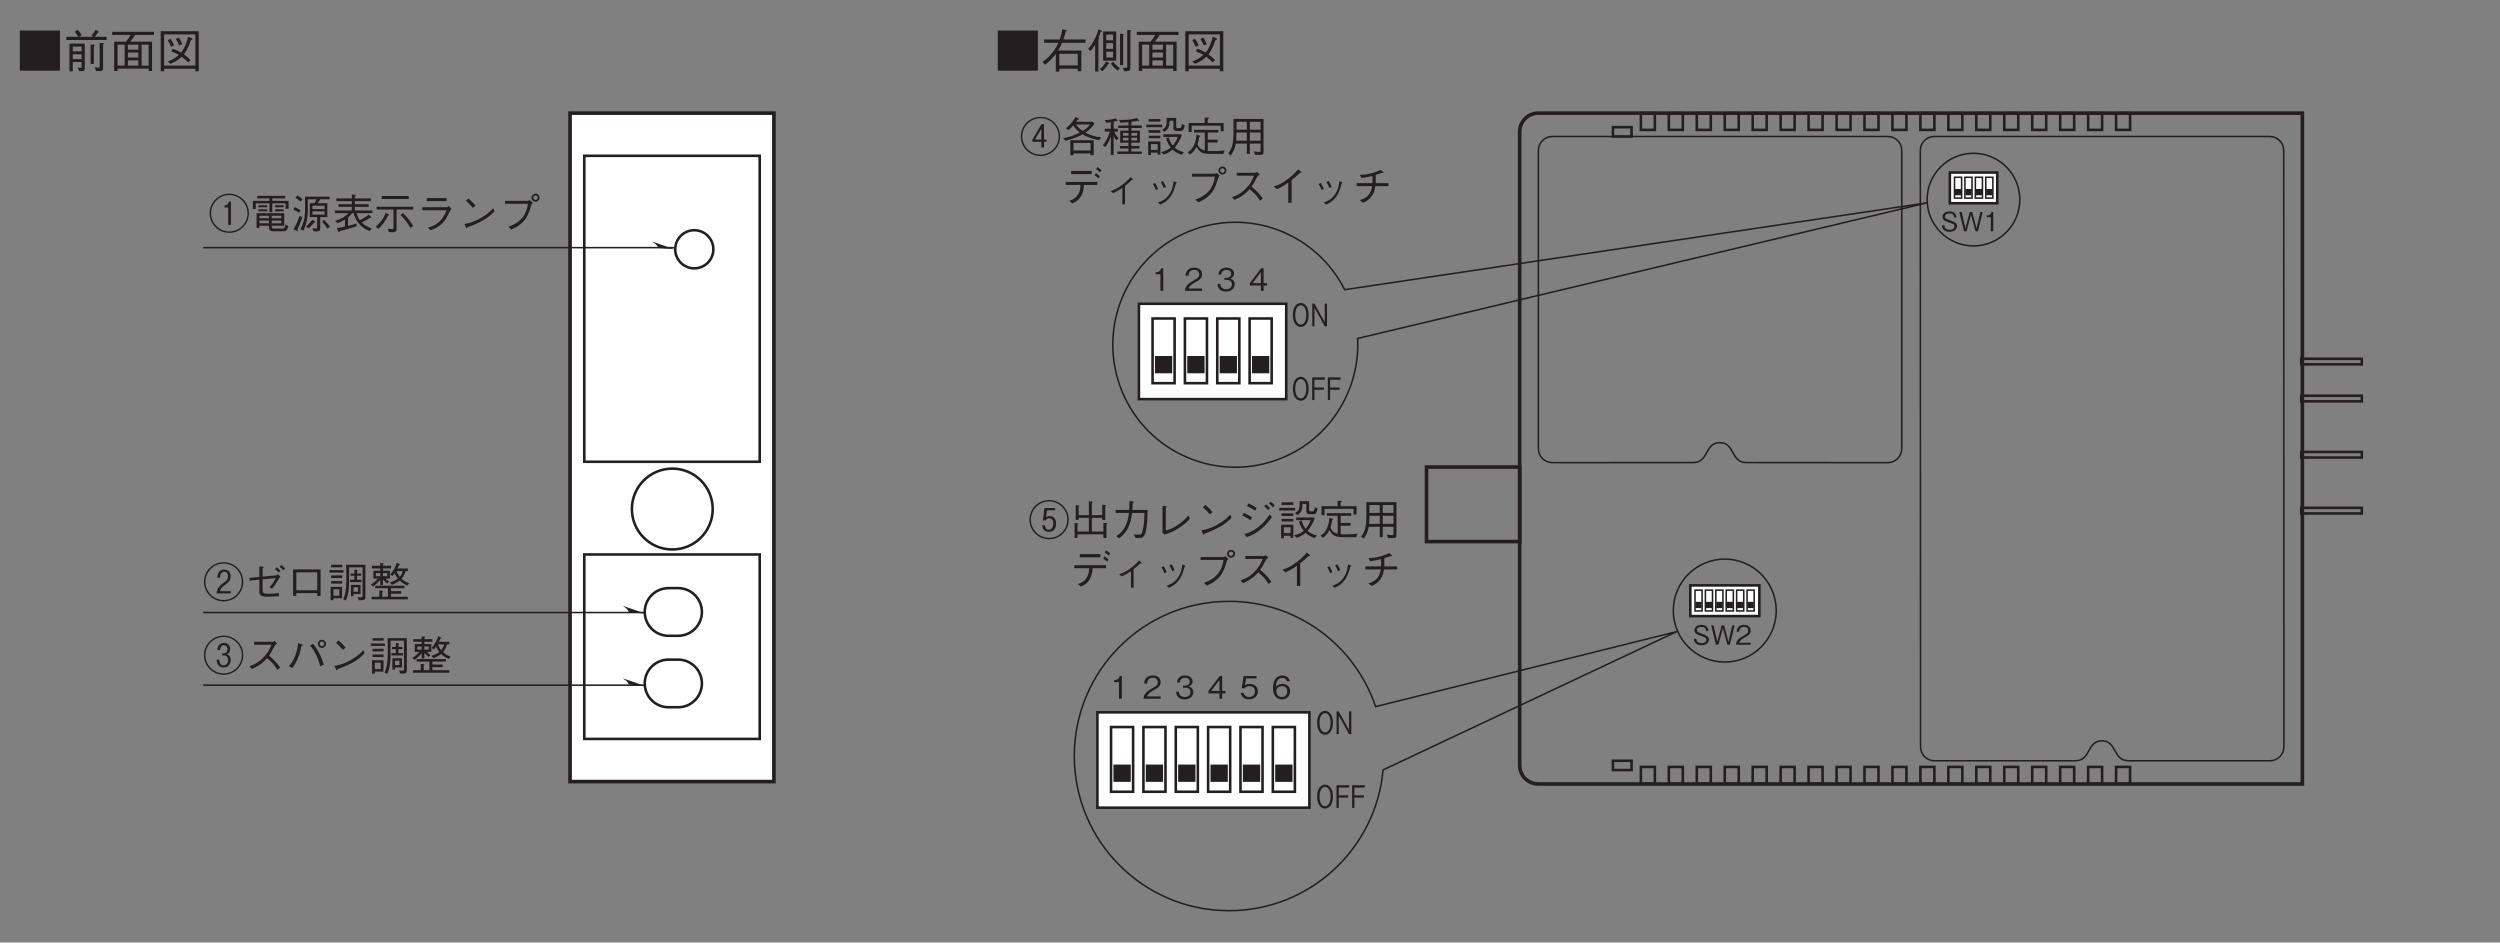 <?xml version="1.0" encoding="UTF-8"?>
<svg xmlns="http://www.w3.org/2000/svg" xmlns:xlink="http://www.w3.org/1999/xlink" width="481.89pt" height="181.68pt" viewBox="0 0 481.89 181.68" version="1.2">
<rect x="0" y="0" width="481.89" height="181.68" fill="#808080" stroke="none"/>
<defs>
<g>
<symbol overflow="visible" id="glyph0-0">
<path style="stroke:none;" d="M 0.891 1.078 L 8.078 1.078 L 8.078 -7.906 L 0.891 -7.906 Z M 4.484 -3.781 L 1.641 -7.453 L 7.344 -7.453 Z M 4.781 -3.406 L 7.641 -7.094 L 7.641 0.266 Z M 1.641 0.625 L 4.484 -3.047 L 7.344 0.625 Z M 1.344 -7.094 L 4.203 -3.406 L 1.344 0.266 Z M 1.344 -7.094 "/>
</symbol>
<symbol overflow="visible" id="glyph0-1">
<path style="stroke:none;" d="M 0.625 -7.281 L 0.625 0.453 L 8.359 0.453 L 8.359 -7.281 Z M 0.625 -7.281 "/>
</symbol>
<symbol overflow="visible" id="glyph0-2">
<path style="stroke:none;" d="M 4.156 -0.047 L 4.156 -4.766 L 1.203 -4.766 L 1.203 0.578 L 1.844 0.578 L 1.844 -1.219 L 3.547 -1.219 L 3.547 -0.312 C 3.547 -0.188 3.547 -0.078 3.391 -0.078 C 3.328 -0.078 3.297 -0.094 2.781 -0.156 L 3.094 0.531 L 3.547 0.531 C 4.062 0.531 4.156 0.391 4.156 -0.047 Z M 3.547 -3.281 L 1.844 -3.281 L 1.844 -4.188 L 3.547 -4.188 Z M 3.547 -1.781 L 1.844 -1.781 L 1.844 -2.719 L 3.547 -2.719 Z M 8.375 -5.469 L 8.375 -6.078 L 6.078 -6.078 C 6.281 -6.297 6.453 -6.516 6.688 -6.922 C 6.875 -6.922 6.891 -6.922 6.891 -6.984 C 6.891 -7.031 6.844 -7.078 6.781 -7.109 L 6.266 -7.438 C 6.016 -6.984 5.797 -6.719 5.453 -6.344 L 5.781 -6.078 L 3.062 -6.078 L 3.562 -6.391 C 3.312 -6.812 3.125 -7.078 2.766 -7.438 L 2.219 -7.047 C 2.5 -6.734 2.703 -6.484 2.922 -6.078 L 0.609 -6.078 L 0.609 -5.469 Z M 7.875 -4.766 C 7.875 -4.844 7.719 -4.844 7.672 -4.859 L 7.031 -4.906 L 7.031 -0.422 C 7.031 -0.172 6.984 -0.141 6.859 -0.141 C 6.797 -0.141 6.25 -0.188 6.094 -0.203 L 6.328 0.516 L 7.047 0.516 C 7.516 0.516 7.688 0.438 7.688 -0.172 L 7.688 -4.625 C 7.781 -4.672 7.875 -4.719 7.875 -4.766 Z M 6.094 -4.453 C 6.094 -4.531 5.906 -4.547 5.859 -4.562 L 5.281 -4.609 L 5.281 -0.844 L 5.906 -0.844 L 5.906 -4.297 C 6.031 -4.359 6.094 -4.391 6.094 -4.453 Z M 6.094 -4.453 "/>
</symbol>
<symbol overflow="visible" id="glyph0-3">
<path style="stroke:none;" d="M 8.516 -6.438 L 8.516 -7.047 L 0.469 -7.047 L 0.469 -6.438 L 4.031 -6.438 C 3.719 -5.906 3.453 -5.562 3.094 -5.141 L 0.844 -5.141 L 0.844 0.516 L 1.5 0.516 L 1.5 0.047 L 7.484 0.047 L 7.484 0.516 L 8.141 0.516 L 8.141 -5.141 L 3.938 -5.141 C 4.266 -5.562 4.516 -5.891 4.875 -6.438 Z M 7.484 -0.531 L 6.125 -0.531 L 6.125 -4.562 L 7.484 -4.562 Z M 5.5 -3.594 L 3.484 -3.594 L 3.484 -4.562 L 5.5 -4.562 Z M 5.5 -2.078 L 3.484 -2.078 L 3.484 -3.047 L 5.5 -3.047 Z M 5.5 -0.531 L 3.484 -0.531 L 3.484 -1.531 L 5.5 -1.531 Z M 2.859 -0.531 L 1.5 -0.531 L 1.5 -4.562 L 2.859 -4.562 Z M 2.859 -0.531 "/>
</symbol>
<symbol overflow="visible" id="glyph0-4">
<path style="stroke:none;" d="M 0.828 0.562 L 1.484 0.562 L 1.484 0.078 L 7.5 0.078 L 7.5 0.562 L 8.156 0.562 L 8.156 -7.156 L 0.828 -7.156 Z M 7.5 -6.547 L 7.5 -0.531 L 1.484 -0.531 L 1.484 -6.547 Z M 2.172 -5.406 C 2.5 -4.906 2.672 -4.562 2.828 -4.156 L 3.406 -4.438 C 3.203 -4.938 3.016 -5.281 2.703 -5.703 Z M 3.75 -5.656 C 4.078 -5.172 4.234 -4.812 4.391 -4.438 L 4.969 -4.641 C 4.766 -5.219 4.578 -5.547 4.297 -5.938 Z M 2.703 -0.875 C 3.219 -1.078 4.047 -1.438 4.875 -2.234 C 5.5 -1.781 5.781 -1.5 6.094 -1.141 L 6.578 -1.578 C 6.359 -1.828 5.906 -2.266 5.297 -2.688 C 6.062 -3.672 6.5 -5.047 6.656 -5.484 C 6.734 -5.5 6.969 -5.531 6.969 -5.656 C 6.969 -5.734 6.875 -5.781 6.797 -5.828 L 6.125 -6.094 C 5.906 -5.219 5.531 -4 4.75 -3.047 C 4.094 -3.438 3.609 -3.625 3.141 -3.781 L 2.859 -3.266 C 3.375 -3.078 3.859 -2.859 4.312 -2.594 C 3.547 -1.891 2.906 -1.594 2.188 -1.328 Z M 2.703 -0.875 "/>
</symbol>
<symbol overflow="visible" id="glyph0-5">
<path style="stroke:none;" d="M 4.281 -5.562 C 4.516 -6.234 4.641 -6.672 4.75 -7.109 C 4.875 -7.141 4.953 -7.156 4.953 -7.234 C 4.953 -7.297 4.828 -7.359 4.781 -7.359 L 4.078 -7.531 C 3.922 -6.578 3.734 -5.984 3.578 -5.562 L 0.578 -5.562 L 0.578 -4.922 L 3.312 -4.922 C 2.406 -2.859 1 -1.766 0.25 -1.234 L 0.766 -0.703 C 1.578 -1.328 2.125 -1.859 2.828 -2.797 L 2.828 0.625 L 3.5 0.625 L 3.5 0.078 L 7.047 0.078 L 7.047 0.562 L 7.75 0.562 L 7.75 -3.438 L 3.266 -3.438 C 3.578 -3.938 3.797 -4.359 4.031 -4.922 L 8.562 -4.922 L 8.562 -5.562 Z M 3.5 -0.562 L 3.5 -2.797 L 7.047 -2.797 L 7.047 -0.562 Z M 3.5 -0.562 "/>
</symbol>
<symbol overflow="visible" id="glyph0-6">
<path style="stroke:none;" d="M 5.484 -1.484 L 5.484 -7.109 L 2.969 -7.109 L 2.969 -1.484 Z M 4.875 -3.75 L 3.578 -3.75 L 3.578 -4.875 L 4.875 -4.875 Z M 4.875 -5.406 L 3.578 -5.406 L 3.578 -6.516 L 4.875 -6.516 Z M 4.875 -2.078 L 3.578 -2.078 L 3.578 -3.203 L 4.875 -3.203 Z M 2.766 -7.141 C 2.766 -7.219 2.672 -7.266 2.609 -7.281 L 2.062 -7.516 C 1.484 -5.609 0.766 -4.531 0.078 -3.719 L 0.547 -3.344 C 0.734 -3.547 1 -3.859 1.422 -4.562 L 1.422 0.625 L 2.047 0.625 L 2.047 -5.562 C 2.125 -5.625 2.234 -5.734 2.234 -5.781 C 2.234 -5.844 2.188 -5.859 2.078 -5.953 C 2.203 -6.203 2.344 -6.547 2.5 -7.047 C 2.672 -7.047 2.766 -7.047 2.766 -7.141 Z M 8.406 -7.266 C 8.406 -7.328 8.297 -7.359 8.219 -7.359 L 7.609 -7.391 L 7.609 -0.375 C 7.609 -0.188 7.609 -0.125 7.469 -0.109 C 7.406 -0.094 7.016 -0.094 6.797 -0.094 L 6.984 0.562 C 7.547 0.531 7.641 0.516 7.75 0.516 C 8.141 0.484 8.219 0.281 8.219 -0.172 L 8.219 -7.109 C 8.391 -7.203 8.406 -7.219 8.406 -7.266 Z M 6.938 -6.531 C 6.938 -6.609 6.812 -6.625 6.75 -6.625 L 6.219 -6.688 L 6.219 -0.625 L 6.828 -0.625 L 6.828 -6.359 C 6.844 -6.375 6.938 -6.484 6.938 -6.531 Z M 6.172 -0.047 C 5.625 -0.453 5.266 -0.797 4.891 -1.281 L 4.469 -0.906 C 4.812 -0.406 5.188 -0.016 5.797 0.453 Z M 4.156 -0.922 C 4.156 -0.984 4.047 -1.047 4.031 -1.062 L 3.562 -1.328 C 3.219 -0.688 2.703 -0.172 2.312 0.188 L 2.797 0.562 C 3.328 0.109 3.641 -0.312 3.922 -0.812 C 4.062 -0.828 4.156 -0.828 4.156 -0.922 Z M 4.156 -0.922 "/>
</symbol>
<symbol overflow="visible" id="glyph1-0">
<path style="stroke:none;" d="M 0.484 0.719 L 4.312 0.719 L 4.312 -5.266 L 0.484 -5.266 Z M 2.406 -2.516 L 0.875 -4.969 L 3.922 -4.969 Z M 2.547 -2.281 L 4.078 -4.719 L 4.078 0.172 Z M 0.875 0.422 L 2.406 -2.031 L 3.922 0.422 Z M 0.719 -4.719 L 2.25 -2.281 L 0.719 0.172 Z M 0.719 -4.719 "/>
</symbol>
<symbol overflow="visible" id="glyph1-1">
<path style="stroke:none;" d="M 3.344 -2.188 C 3.344 -3.578 2.719 -4.484 1.828 -4.484 C 0.922 -4.484 0.297 -3.578 0.297 -2.188 C 0.297 -0.797 0.922 0.125 1.828 0.125 C 2.719 0.125 3.344 -0.781 3.344 -2.188 Z M 2.891 -2.188 C 2.891 -1.109 2.5 -0.328 1.828 -0.328 C 1.156 -0.328 0.766 -1.094 0.766 -2.188 C 0.766 -3.266 1.156 -4.047 1.828 -4.047 C 2.5 -4.047 2.891 -3.266 2.891 -2.188 Z M 2.891 -2.188 "/>
</symbol>
<symbol overflow="visible" id="glyph1-2">
<path style="stroke:none;" d="M 2.828 -3.922 L 2.828 -4.375 L 0.391 -4.375 L 0.391 0 L 0.828 0 L 0.828 -1.984 L 2.656 -1.984 L 2.656 -2.422 L 0.828 -2.422 L 0.828 -3.922 Z M 2.828 -3.922 "/>
</symbol>
<symbol overflow="visible" id="glyph1-3">
<path style="stroke:none;" d="M 3.25 0 L 3.25 -4.375 L 2.812 -4.375 L 2.812 -0.797 L 0.828 -4.375 L 0.406 -4.375 L 0.406 0 L 0.828 0 L 0.828 -3.562 L 2.812 0 Z M 3.25 0 "/>
</symbol>
<symbol overflow="visible" id="glyph2-0">
<path style="stroke:none;" d="M 0.594 0.719 L 5.391 0.719 L 5.391 -5.266 L 0.594 -5.266 Z M 2.984 -2.516 L 1.094 -4.969 L 4.891 -4.969 Z M 3.188 -2.281 L 5.094 -4.719 L 5.094 0.172 Z M 1.094 0.422 L 2.984 -2.031 L 4.891 0.422 Z M 0.891 -4.719 L 2.797 -2.281 L 0.891 0.172 Z M 0.891 -4.719 "/>
</symbol>
<symbol overflow="visible" id="glyph2-1">
<path style="stroke:none;" d="M 2.219 0 L 2.219 -4.375 L 1.812 -4.375 C 1.625 -3.641 1.141 -3.609 0.75 -3.578 L 0.75 -3.203 L 1.672 -3.203 L 1.672 0 Z M 2.219 0 "/>
</symbol>
<symbol overflow="visible" id="glyph2-2">
<path style="stroke:none;" d="M 3.469 0 L 3.469 -0.453 L 0.844 -0.453 C 0.969 -0.719 1.109 -1.094 2.219 -1.688 C 3.016 -2.109 3.469 -2.438 3.469 -3.219 C 3.469 -4.203 2.562 -4.484 1.938 -4.484 C 1.734 -4.484 1.094 -4.453 0.688 -3.984 C 0.344 -3.609 0.312 -3.188 0.297 -2.938 L 0.875 -2.938 C 0.875 -3.172 0.922 -4.047 1.953 -4.047 C 2.359 -4.047 2.922 -3.875 2.922 -3.188 C 2.922 -2.641 2.641 -2.469 1.984 -2.094 C 0.891 -1.484 0.25 -1.047 0.156 0 Z M 3.469 0 "/>
</symbol>
<symbol overflow="visible" id="glyph2-3">
<path style="stroke:none;" d="M 3.531 -1.281 C 3.531 -2.125 2.891 -2.297 2.641 -2.359 C 2.828 -2.422 3.406 -2.609 3.406 -3.344 C 3.406 -4.016 2.828 -4.484 1.953 -4.484 C 1.281 -4.484 0.484 -4.203 0.406 -3.141 L 0.953 -3.141 C 0.969 -3.312 0.984 -3.531 1.172 -3.734 C 1.359 -3.969 1.656 -4.047 1.938 -4.047 C 2.672 -4.047 2.859 -3.625 2.859 -3.281 C 2.859 -2.703 2.266 -2.516 1.938 -2.516 L 1.547 -2.516 L 1.547 -2.125 L 2 -2.125 C 2.469 -2.125 3 -1.922 3 -1.281 C 3 -0.75 2.625 -0.328 1.891 -0.328 C 0.844 -0.328 0.797 -1.125 0.766 -1.344 L 0.234 -1.344 C 0.25 -1.125 0.266 -0.812 0.5 -0.469 C 0.828 0 1.375 0.125 1.875 0.125 C 2.938 0.125 3.531 -0.5 3.531 -1.281 Z M 3.531 -1.281 "/>
</symbol>
<symbol overflow="visible" id="glyph2-4">
<path style="stroke:none;" d="M 3.531 -1.031 L 3.531 -1.5 L 2.891 -1.5 L 2.891 -4.375 L 2.406 -4.375 L 0.234 -1.5 L 0.234 -1.031 L 2.359 -1.031 L 2.359 0 L 2.891 0 L 2.891 -1.031 Z M 2.359 -1.5 L 0.75 -1.5 L 2.359 -3.625 Z M 2.359 -1.5 "/>
</symbol>
<symbol overflow="visible" id="glyph2-5">
<path style="stroke:none;" d="M 3.531 -1.406 C 3.531 -2.359 2.875 -2.859 1.984 -2.859 C 1.453 -2.859 1.203 -2.688 1.047 -2.578 L 1.281 -3.922 L 3.297 -3.922 L 3.297 -4.375 L 0.797 -4.375 L 0.406 -2.016 L 0.969 -2.016 C 1.219 -2.359 1.641 -2.422 1.922 -2.422 C 2.906 -2.422 2.969 -1.594 2.969 -1.391 C 2.969 -0.688 2.422 -0.328 1.812 -0.328 C 1.312 -0.328 0.891 -0.609 0.797 -1.125 L 0.234 -1.125 C 0.359 -0.375 0.875 0.125 1.812 0.125 C 2.734 0.125 3.531 -0.406 3.531 -1.406 Z M 3.531 -1.406 "/>
</symbol>
<symbol overflow="visible" id="glyph2-6">
<path style="stroke:none;" d="M 3.531 -1.438 C 3.531 -2.391 2.828 -2.875 2.047 -2.875 C 1.391 -2.875 1.016 -2.578 0.797 -2.266 C 0.812 -2.703 0.875 -4.016 2.016 -4.016 C 2.734 -4.016 2.859 -3.547 2.906 -3.375 L 3.469 -3.375 C 3.297 -4.219 2.578 -4.484 2.016 -4.484 C 0.938 -4.484 0.234 -3.641 0.234 -2.094 C 0.234 -1.328 0.453 0.125 1.953 0.125 C 2.922 0.125 3.531 -0.562 3.531 -1.438 Z M 2.969 -1.391 C 2.969 -0.734 2.562 -0.328 1.938 -0.328 C 1.125 -0.328 0.875 -1 0.875 -1.438 C 0.875 -2.109 1.406 -2.422 1.969 -2.422 C 2.266 -2.422 2.578 -2.344 2.766 -2.094 C 2.938 -1.875 2.969 -1.578 2.969 -1.391 Z M 2.969 -1.391 "/>
</symbol>
<symbol overflow="visible" id="glyph3-0">
<path style="stroke:none;" d="M 0.516 0.609 L 4.578 0.609 L 4.578 -4.484 L 0.516 -4.484 Z M 2.547 -2.141 L 0.922 -4.234 L 4.172 -4.234 Z M 2.703 -1.938 L 4.328 -4.016 L 4.328 0.141 Z M 0.922 0.359 L 2.547 -1.734 L 4.172 0.359 Z M 0.766 -4.016 L 2.391 -1.938 L 0.766 0.141 Z M 0.766 -4.016 "/>
</symbol>
<symbol overflow="visible" id="glyph3-1">
<path style="stroke:none;" d="M 3.203 -1 C 3.203 -1.562 2.797 -1.766 1.984 -2.062 C 1.062 -2.422 0.891 -2.469 0.891 -2.828 C 0.891 -3.203 1.188 -3.438 1.75 -3.438 C 2.578 -3.438 2.609 -2.906 2.625 -2.672 L 3.109 -2.672 C 3.094 -2.797 3.078 -3.047 2.906 -3.312 C 2.609 -3.766 2.016 -3.828 1.766 -3.828 C 1.016 -3.828 0.406 -3.438 0.406 -2.797 C 0.406 -2.125 0.969 -1.938 1.703 -1.688 C 2.547 -1.406 2.719 -1.297 2.719 -0.984 C 2.719 -0.641 2.391 -0.281 1.797 -0.281 C 1.656 -0.281 1.312 -0.312 1.062 -0.5 C 0.812 -0.688 0.781 -0.984 0.781 -1.141 L 0.297 -1.141 C 0.312 -0.969 0.328 -0.703 0.5 -0.453 C 0.844 0.031 1.438 0.109 1.75 0.109 C 2.531 0.109 3.203 -0.312 3.203 -1 Z M 3.203 -1 "/>
</symbol>
<symbol overflow="visible" id="glyph3-2">
<path style="stroke:none;" d="M 4.656 -3.719 L 4.203 -3.719 L 3.484 -0.562 L 2.641 -3.719 L 2.172 -3.719 L 1.328 -0.562 L 0.609 -3.719 L 0.156 -3.719 L 1.062 0 L 1.547 0 L 2.406 -3.172 L 3.266 0 L 3.75 0 Z M 4.656 -3.719 "/>
</symbol>
<symbol overflow="visible" id="glyph3-3">
<path style="stroke:none;" d="M 1.891 0 L 1.891 -3.719 L 1.547 -3.719 C 1.391 -3.094 0.969 -3.078 0.641 -3.047 L 0.641 -2.719 L 1.422 -2.719 L 1.422 0 Z M 1.891 0 "/>
</symbol>
<symbol overflow="visible" id="glyph3-4">
<path style="stroke:none;" d="M 2.953 0 L 2.953 -0.375 L 0.719 -0.375 C 0.812 -0.609 0.953 -0.938 1.891 -1.438 C 2.562 -1.797 2.953 -2.078 2.953 -2.734 C 2.953 -3.578 2.188 -3.828 1.656 -3.828 C 1.469 -3.828 0.938 -3.797 0.578 -3.391 C 0.297 -3.078 0.266 -2.719 0.25 -2.5 L 0.734 -2.5 C 0.75 -2.703 0.797 -3.438 1.672 -3.438 C 2.016 -3.438 2.484 -3.297 2.484 -2.703 C 2.484 -2.234 2.234 -2.109 1.688 -1.781 C 0.75 -1.266 0.203 -0.891 0.125 0 Z M 2.953 0 "/>
</symbol>
<symbol overflow="visible" id="glyph4-0">
<path style="stroke:none;" d="M 0.797 0.953 L 7.188 0.953 L 7.188 -7.031 L 0.797 -7.031 Z M 4 -3.359 L 1.453 -6.625 L 6.531 -6.625 Z M 4.25 -3.031 L 6.781 -6.297 L 6.781 0.234 Z M 1.453 0.562 L 4 -2.703 L 6.531 0.562 Z M 1.203 -6.297 L 3.734 -3.031 L 1.203 0.234 Z M 1.203 -6.297 "/>
</symbol>
<symbol overflow="visible" id="glyph4-1">
<path style="stroke:none;" d="M 7.781 -3.031 C 7.781 -5.156 6.062 -6.812 4 -6.812 C 1.922 -6.812 0.203 -5.156 0.203 -3.031 C 0.203 -0.938 1.906 0.75 4 0.75 C 6.078 0.75 7.781 -0.938 7.781 -3.031 Z M 7.5 -3.031 C 7.5 -1.109 5.938 0.469 4 0.469 C 2.062 0.469 0.484 -1.109 0.484 -3.031 C 0.484 -4.984 2.078 -6.547 4 -6.547 C 5.906 -6.547 7.5 -4.984 7.5 -3.031 Z M 5.156 -2 L 5.156 -2.438 L 4.672 -2.438 L 4.672 -5.406 L 4.203 -5.406 L 2.438 -2.438 L 2.438 -2 L 4.156 -2 L 4.156 -0.922 L 4.672 -0.922 L 4.672 -2 Z M 4.156 -2.438 L 2.938 -2.438 L 4.156 -4.5 Z M 4.156 -2.438 "/>
</symbol>
<symbol overflow="visible" id="glyph4-2">
<path style="stroke:none;" d="M 7.703 -2.859 C 6.312 -3.016 5.578 -3.297 4.656 -3.766 C 5.391 -4.266 5.875 -4.703 6.406 -5.484 L 6.094 -5.859 L 2.844 -5.859 C 2.953 -5.984 2.984 -6.016 3.172 -6.281 C 3.266 -6.281 3.422 -6.297 3.422 -6.406 C 3.422 -6.453 3.375 -6.5 3.328 -6.516 L 2.75 -6.781 C 2.078 -5.547 1.297 -4.922 0.922 -4.609 L 1.391 -4.234 C 1.766 -4.547 2.031 -4.797 2.312 -5.156 C 2.703 -4.578 3.062 -4.219 3.594 -3.797 C 2.203 -3.078 1.328 -2.875 0.344 -2.688 L 0.859 -2.188 C 2.734 -2.703 3.453 -3.078 4.125 -3.438 C 4.719 -3.094 5.547 -2.625 7.344 -2.312 Z M 5.594 -5.344 C 5.234 -4.875 4.812 -4.516 4.141 -4.094 C 3.297 -4.672 3.047 -5.062 2.891 -5.344 Z M 6.266 0.562 L 6.266 -2.312 L 1.766 -2.312 L 1.766 0.578 L 2.375 0.578 L 2.375 0.234 L 5.656 0.234 L 5.656 0.562 Z M 5.656 -0.328 L 2.375 -0.328 L 2.375 -1.781 L 5.656 -1.781 Z M 5.656 -0.328 "/>
</symbol>
<symbol overflow="visible" id="glyph4-3">
<path style="stroke:none;" d="M 5.531 -5.844 C 5.969 -5.891 6.234 -5.938 6.703 -6.047 C 6.781 -6.016 6.859 -5.984 6.953 -5.984 C 6.984 -5.984 7.016 -6 7.016 -6.031 C 7.016 -6.078 6.984 -6.141 6.969 -6.156 L 6.641 -6.594 C 5.969 -6.391 5.234 -6.219 3.906 -6.219 C 3.594 -6.219 3.375 -6.234 3.156 -6.234 L 3.406 -5.688 C 3.969 -5.703 4.406 -5.719 4.984 -5.781 L 4.984 -5.141 L 3.016 -5.141 L 3.016 -4.656 L 4.984 -4.656 L 4.984 -4.141 L 3.391 -4.141 L 3.391 -1.828 L 4.984 -1.828 L 4.984 -1.188 L 3.344 -1.188 L 3.344 -0.703 L 4.984 -0.703 L 4.984 -0.125 L 2.844 -0.125 L 2.844 0.344 L 7.562 0.344 L 7.562 -0.125 L 5.531 -0.125 L 5.531 -0.703 L 7.109 -0.703 L 7.109 -1.188 L 5.531 -1.188 L 5.531 -1.828 L 7.188 -1.828 L 7.188 -4.141 L 5.531 -4.141 L 5.531 -4.656 L 7.547 -4.656 L 7.547 -5.141 L 5.531 -5.141 Z M 3.922 -3.172 L 3.922 -3.703 L 4.984 -3.703 L 4.984 -3.172 Z M 6.656 -3.172 L 5.531 -3.172 L 5.531 -3.703 L 6.656 -3.703 Z M 3.922 -2.25 L 3.922 -2.781 L 4.984 -2.781 L 4.984 -2.25 Z M 6.656 -2.25 L 5.531 -2.25 L 5.531 -2.781 L 6.656 -2.781 Z M 2.125 -5.891 C 2.281 -5.938 2.406 -5.969 2.531 -6.016 C 2.609 -6 2.688 -5.969 2.766 -5.969 C 2.812 -5.969 2.875 -5.984 2.875 -6.047 C 2.875 -6.078 2.844 -6.094 2.828 -6.125 L 2.484 -6.531 C 1.953 -6.328 1.328 -6.188 0.422 -6.203 L 0.688 -5.672 C 1.031 -5.688 1.25 -5.703 1.578 -5.781 L 1.578 -4.516 L 0.422 -4.516 L 0.422 -3.969 L 1.391 -3.969 C 1.078 -2.828 0.453 -1.828 0.047 -1.328 L 0.5 -0.969 C 0.906 -1.484 1.281 -2.141 1.578 -3.016 L 1.578 0.531 L 2.125 0.531 L 2.125 -3.141 C 2.281 -2.766 2.406 -2.578 2.656 -2.281 L 3.094 -2.688 C 2.719 -3.047 2.438 -3.469 2.25 -3.969 L 2.953 -3.969 L 2.953 -4.516 L 2.125 -4.516 Z M 2.125 -5.891 "/>
</symbol>
<symbol overflow="visible" id="glyph4-4">
<path style="stroke:none;" d="M 1.328 0.078 L 2.625 0.078 L 2.625 0.469 L 3.156 0.469 L 3.156 -2.062 L 0.797 -2.062 L 0.797 0.547 L 1.328 0.547 Z M 2.625 -0.438 L 1.328 -0.438 L 1.328 -1.562 L 2.625 -1.562 Z M 3.141 -5.875 L 3.141 -6.375 L 0.875 -6.375 L 0.875 -5.875 Z M 0.438 -4.812 L 3.5 -4.812 L 3.5 -5.297 L 0.438 -5.297 Z M 0.875 -3.734 L 3.141 -3.734 L 3.141 -4.25 L 0.875 -4.25 Z M 0.891 -2.688 L 3.141 -2.688 L 3.141 -3.172 L 0.891 -3.172 Z M 3.719 -2.938 L 6.5 -2.938 C 6.234 -2.188 5.906 -1.703 5.531 -1.25 C 5.203 -1.688 5.016 -2.062 4.75 -2.875 L 4.234 -2.688 C 4.484 -1.781 4.906 -1.203 5.156 -0.891 C 4.703 -0.516 4.141 -0.203 3.312 -0.031 L 3.766 0.453 C 4.672 0.188 5.188 -0.203 5.516 -0.5 C 5.875 -0.141 6.422 0.25 7.266 0.5 L 7.719 0.016 C 7.484 -0.047 6.609 -0.25 5.891 -0.859 C 6.484 -1.562 6.938 -2.375 7.266 -3.234 L 7.094 -3.453 L 3.719 -3.453 Z M 7.297 -5.453 C 7.281 -5.359 7.234 -5.062 7.172 -4.891 C 7.141 -4.766 7.078 -4.641 6.922 -4.641 L 6.484 -4.641 C 6.25 -4.641 6.203 -4.688 6.203 -4.922 L 6.203 -6.594 L 4.375 -6.594 C 4.375 -5.141 4.312 -4.797 3.453 -4.297 L 3.922 -3.906 C 4.703 -4.406 4.891 -4.922 4.922 -6.062 L 5.656 -6.062 L 5.656 -4.688 C 5.656 -4.188 5.969 -4.078 6.297 -4.078 L 6.969 -4.078 C 7.438 -4.078 7.609 -4.156 7.844 -5.172 Z M 7.297 -5.453 "/>
</symbol>
<symbol overflow="visible" id="glyph4-5">
<path style="stroke:none;" d="M 7.359 -4.031 L 7.359 -5.625 L 4.281 -5.625 L 4.281 -6.375 C 4.375 -6.406 4.531 -6.469 4.531 -6.578 C 4.531 -6.641 4.453 -6.656 4.375 -6.656 L 3.703 -6.672 L 3.703 -5.625 L 0.609 -5.625 L 0.609 -3.891 L 1.188 -3.891 L 1.188 -5.109 L 6.781 -5.109 L 6.781 -4.031 Z M 7.547 -0.344 C 6.766 -0.234 5.75 -0.203 4.953 -0.203 C 4.578 -0.203 4.422 -0.203 4.297 -0.219 L 4.297 -1.859 L 6.203 -1.859 L 6.203 -2.406 L 4.297 -2.406 L 4.297 -3.781 L 6.328 -3.781 L 6.328 -4.297 L 1.641 -4.297 L 1.641 -3.781 L 3.719 -3.781 L 3.719 -0.312 C 3.125 -0.453 2.578 -0.781 2.344 -1.516 C 2.453 -1.938 2.562 -2.344 2.656 -2.938 C 2.75 -2.969 2.859 -3 2.859 -3.078 C 2.859 -3.141 2.797 -3.172 2.719 -3.203 L 2.125 -3.406 C 1.938 -1.156 1.141 -0.422 0.422 0.031 L 0.875 0.469 C 1.344 0.141 1.719 -0.25 2.125 -1.031 C 2.734 0.062 3.234 0.344 4.969 0.344 L 7.297 0.344 Z M 7.547 -0.344 "/>
</symbol>
<symbol overflow="visible" id="glyph4-6">
<path style="stroke:none;" d="M 7.062 -0.062 L 7.062 -6.406 L 1.266 -6.406 C 1.266 -3.844 1.266 -3.109 1.203 -2.344 C 1.141 -1.641 1.016 -0.766 0.25 0.234 L 0.734 0.625 C 1.328 -0.125 1.547 -0.781 1.719 -1.656 L 3.844 -1.656 L 3.844 0.328 L 4.422 0.328 L 4.422 -1.656 L 6.484 -1.656 L 6.484 -0.344 C 6.484 -0.188 6.469 -0.047 6.219 -0.047 C 5.922 -0.047 5.391 -0.125 5.203 -0.172 L 5.422 0.516 L 6.422 0.516 C 6.953 0.516 7.062 0.359 7.062 -0.062 Z M 6.484 -4.328 L 4.422 -4.328 L 4.422 -5.859 L 6.484 -5.859 Z M 6.484 -2.219 L 4.422 -2.219 L 4.422 -3.781 L 6.484 -3.781 Z M 3.844 -4.328 L 1.859 -4.328 L 1.859 -5.859 L 3.844 -5.859 Z M 3.844 -2.219 L 1.766 -2.219 C 1.828 -2.641 1.859 -2.984 1.859 -3.781 L 3.844 -3.781 Z M 3.844 -2.219 "/>
</symbol>
<symbol overflow="visible" id="glyph4-7">
<path style="stroke:none;" d=""/>
</symbol>
<symbol overflow="visible" id="glyph4-8">
<path style="stroke:none;" d="M 5.891 -5.969 L 1.922 -5.969 L 1.922 -5.359 L 5.891 -5.359 Z M 6.984 -3.266 L 6.984 -3.844 L 0.875 -3.844 L 0.875 -3.266 L 3.719 -3.266 C 3.703 -2.703 3.672 -2.031 3.172 -1.328 C 2.672 -0.578 2.078 -0.406 1.562 -0.219 L 2.125 0.297 C 2.656 0.062 3.281 -0.219 3.766 -1.016 C 4.266 -1.797 4.328 -2.562 4.391 -3.266 Z M 7.469 -4.922 C 7.281 -5.109 6.984 -5.344 6.703 -5.547 L 6.406 -5.141 C 6.625 -5 6.984 -4.734 7.188 -4.531 Z M 7.781 -6.094 C 7.641 -6.234 7.297 -6.516 6.984 -6.719 L 6.719 -6.297 C 7.016 -6.109 7.359 -5.828 7.484 -5.688 Z M 7.781 -6.094 "/>
</symbol>
<symbol overflow="visible" id="glyph4-9">
<path style="stroke:none;" d="M 3.797 0.484 L 4.312 0.484 L 4.312 -3.078 C 4.812 -3.438 5.125 -3.734 5.594 -4.203 C 5.625 -4.188 5.75 -4.188 5.781 -4.188 C 5.844 -4.188 5.875 -4.188 5.875 -4.234 C 5.875 -4.297 5.797 -4.359 5.734 -4.422 L 5.359 -4.766 C 5.094 -4.438 4.688 -3.969 3.766 -3.281 C 2.703 -2.484 2.125 -2.297 1.531 -2.094 L 2.016 -1.688 C 2.812 -2.047 3.281 -2.328 3.797 -2.688 Z M 3.797 0.484 "/>
</symbol>
<symbol overflow="visible" id="glyph4-10">
<path style="stroke:none;" d="M 1.703 -3.438 C 1.859 -3.188 2.094 -2.781 2.266 -2.281 L 2.703 -2.484 C 2.516 -3 2.266 -3.438 2.141 -3.641 Z M 3.219 -3.828 C 3.344 -3.641 3.594 -3.188 3.781 -2.688 L 4.219 -2.859 C 4.062 -3.344 3.812 -3.781 3.656 -4.016 Z M 3.141 0.516 C 3.797 0.203 4.516 -0.156 5.188 -1.141 C 5.672 -1.844 5.953 -2.781 6.156 -3.578 C 6.328 -3.641 6.344 -3.641 6.344 -3.703 C 6.344 -3.734 6.297 -3.781 6.109 -3.828 L 5.703 -4 C 5.609 -3.266 5.5 -2.375 4.828 -1.406 C 4.109 -0.391 3.359 -0.125 2.688 0.125 Z M 3.141 0.516 "/>
</symbol>
<symbol overflow="visible" id="glyph4-11">
<path style="stroke:none;" d="M 5.672 -4.859 C 5.484 -3.891 5.281 -2.859 4.25 -1.828 C 3.406 -0.984 2.562 -0.688 1.891 -0.453 L 2.453 0.094 C 3.344 -0.312 3.719 -0.531 4.203 -0.922 C 5.219 -1.75 5.719 -2.562 6.344 -4.719 C 6.391 -4.844 6.406 -4.859 6.609 -5.047 L 6.016 -5.578 C 5.844 -5.484 5.719 -5.422 5.656 -5.422 L 1.25 -5.422 L 1.25 -4.859 Z M 7.125 -5.266 C 7.547 -5.266 7.906 -5.625 7.906 -6.047 C 7.906 -6.469 7.547 -6.812 7.125 -6.812 C 6.719 -6.812 6.344 -6.484 6.344 -6.047 C 6.344 -5.609 6.688 -5.266 7.125 -5.266 Z M 7.125 -5.609 C 6.875 -5.609 6.688 -5.812 6.688 -6.047 C 6.688 -6.297 6.906 -6.469 7.125 -6.469 C 7.359 -6.469 7.547 -6.297 7.547 -6.047 C 7.547 -5.797 7.359 -5.609 7.125 -5.609 Z M 7.125 -5.609 "/>
</symbol>
<symbol overflow="visible" id="glyph4-12">
<path style="stroke:none;" d="M 5.828 -5.781 C 5.734 -5.719 5.578 -5.609 5.453 -5.609 L 1.891 -5.609 L 1.891 -5.047 L 5.219 -5.047 C 4.938 -4.344 4.594 -3.484 3.531 -2.453 C 2.484 -1.422 1.656 -1.156 0.969 -0.906 L 1.453 -0.375 C 2.531 -0.859 3.375 -1.328 4.375 -2.453 C 4.578 -2.281 4.891 -2.047 5.344 -1.578 C 5.922 -0.969 6.141 -0.594 6.359 -0.203 L 6.906 -0.656 C 6.25 -1.625 5.484 -2.328 4.75 -2.953 C 5.172 -3.547 5.391 -3.922 5.859 -4.891 C 5.953 -5.016 5.969 -5.031 6.328 -5.266 Z M 5.828 -5.781 "/>
</symbol>
<symbol overflow="visible" id="glyph4-13">
<path style="stroke:none;" d="M 4.484 0.172 L 4.484 -4.203 C 5.219 -4.766 5.438 -4.984 6.109 -5.625 C 6.203 -5.609 6.234 -5.609 6.297 -5.609 C 6.375 -5.609 6.391 -5.641 6.391 -5.672 C 6.391 -5.734 6.328 -5.797 6.297 -5.812 L 5.75 -6.281 C 5.344 -5.797 4.797 -5.172 3.688 -4.344 C 2.453 -3.422 1.75 -3.203 1.047 -2.969 L 1.641 -2.453 C 2.328 -2.75 2.906 -3.062 3.844 -3.719 L 3.844 0.172 Z M 4.484 0.172 "/>
</symbol>
<symbol overflow="visible" id="glyph4-14">
<path style="stroke:none;" d="M 4.719 -3.609 C 4.734 -3.828 4.734 -4.016 4.734 -4.375 C 4.734 -4.734 4.734 -4.953 4.719 -5.203 C 5.234 -5.359 5.375 -5.406 5.906 -5.609 C 6.031 -5.594 6.078 -5.578 6.125 -5.578 C 6.172 -5.578 6.234 -5.594 6.234 -5.656 C 6.234 -5.719 6.156 -5.766 6.141 -5.781 L 5.672 -6.172 C 5.344 -6.016 4.875 -5.781 3.938 -5.531 C 2.844 -5.234 2.25 -5.234 1.656 -5.219 L 1.969 -4.609 C 2.625 -4.688 3.094 -4.766 4.094 -5 C 4.109 -4.797 4.109 -4.594 4.109 -4.281 C 4.109 -3.969 4.109 -3.797 4.094 -3.609 L 1.062 -3.609 L 1.062 -3.031 L 4.031 -3.031 C 3.922 -2.484 3.828 -1.891 3.328 -1.312 C 2.812 -0.703 2.219 -0.516 1.625 -0.328 L 2.312 0.172 C 2.828 -0.078 3.422 -0.375 3.922 -1.062 C 4.438 -1.75 4.547 -2.406 4.656 -3.031 L 7.188 -3.031 L 7.188 -3.609 Z M 4.719 -3.609 "/>
</symbol>
<symbol overflow="visible" id="glyph4-15">
<path style="stroke:none;" d="M 7.781 -3.031 C 7.781 -5.156 6.062 -6.812 4 -6.812 C 1.922 -6.812 0.203 -5.156 0.203 -3.031 C 0.203 -0.938 1.906 0.75 4 0.75 C 6.078 0.75 7.781 -0.938 7.781 -3.031 Z M 7.5 -3.031 C 7.5 -1.109 5.938 0.469 4 0.469 C 2.062 0.469 0.484 -1.109 0.484 -3.031 C 0.484 -4.984 2.078 -6.547 4 -6.547 C 5.906 -6.547 7.5 -4.984 7.5 -3.031 Z M 5.344 -2.234 C 5.344 -3.141 4.859 -3.734 4.094 -3.734 C 3.656 -3.734 3.469 -3.531 3.406 -3.453 L 3.578 -4.844 L 5.156 -4.844 L 5.156 -5.281 L 3.109 -5.281 L 2.781 -2.875 L 3.328 -2.875 C 3.547 -3.312 3.969 -3.312 4.047 -3.312 C 4.578 -3.312 4.812 -2.781 4.812 -2.281 C 4.812 -1.781 4.578 -1.094 3.906 -1.094 C 3.359 -1.094 3.234 -1.578 3.172 -1.953 L 2.641 -1.953 C 2.688 -1.641 2.859 -0.672 3.922 -0.672 C 4.734 -0.672 5.344 -1.234 5.344 -2.234 Z M 5.344 -2.234 "/>
</symbol>
<symbol overflow="visible" id="glyph4-16">
<path style="stroke:none;" d="M 1.484 -0.203 L 6.469 -0.203 L 6.469 0.5 L 7.062 0.5 L 7.062 -2.062 C 7.109 -2.094 7.25 -2.203 7.25 -2.266 C 7.25 -2.312 7.172 -2.344 7.062 -2.359 L 6.469 -2.422 L 6.469 -0.75 L 4.25 -0.75 L 4.25 -3.375 L 6.25 -3.375 L 6.25 -2.984 L 6.828 -2.984 L 6.828 -5.578 C 6.906 -5.625 6.984 -5.688 6.984 -5.734 C 6.984 -5.797 6.859 -5.828 6.812 -5.828 L 6.25 -5.922 L 6.25 -3.906 L 4.25 -3.906 L 4.25 -6.25 C 4.359 -6.312 4.422 -6.359 4.422 -6.406 C 4.422 -6.469 4.312 -6.484 4.25 -6.5 L 3.672 -6.594 L 3.672 -3.906 L 1.688 -3.906 L 1.688 -5.531 C 1.75 -5.562 1.859 -5.609 1.859 -5.672 C 1.859 -5.75 1.734 -5.766 1.641 -5.781 L 1.141 -5.859 L 1.141 -2.984 L 1.688 -2.984 L 1.688 -3.375 L 3.672 -3.375 L 3.672 -0.75 L 1.484 -0.75 L 1.484 -2.125 C 1.547 -2.141 1.625 -2.172 1.625 -2.234 C 1.625 -2.312 1.484 -2.328 1.422 -2.344 L 0.922 -2.391 L 0.922 0.484 L 1.484 0.484 Z M 1.484 -0.203 "/>
</symbol>
<symbol overflow="visible" id="glyph4-17">
<path style="stroke:none;" d="M 1.484 0.578 C 3.156 -0.578 3.766 -2.266 4.016 -4.328 L 6.391 -4.328 C 6.375 -3.391 6.328 -2.484 6.188 -1.578 C 5.969 -0.328 5.828 -0.141 5.359 -0.141 C 5.031 -0.141 4.625 -0.188 4.359 -0.219 L 4.688 0.5 L 5.203 0.5 C 5.984 0.5 6.359 0.406 6.625 -0.656 C 6.984 -2.172 7 -3.922 7 -4.906 L 4.062 -4.906 C 4.109 -5.438 4.109 -5.484 4.141 -6.219 C 4.312 -6.312 4.375 -6.359 4.375 -6.422 C 4.375 -6.5 4.234 -6.516 4.203 -6.531 L 3.531 -6.641 C 3.5 -5.531 3.469 -5.156 3.453 -4.906 L 0.844 -4.906 L 0.844 -4.328 L 3.406 -4.328 C 3.094 -1.203 1.578 -0.25 0.969 0.125 Z M 1.484 0.578 "/>
</symbol>
<symbol overflow="visible" id="glyph4-18">
<path style="stroke:none;" d="M 1.891 -0.516 L 2.328 -0.172 C 3.141 -0.438 4.016 -0.703 5.297 -1.578 C 6.359 -2.312 6.828 -2.844 7.172 -3.219 L 6.906 -3.859 C 6.562 -3.453 6.109 -2.906 5.031 -2.141 C 3.844 -1.297 3.188 -1.125 2.531 -0.953 L 2.531 -5.344 C 2.719 -5.469 2.75 -5.469 2.75 -5.516 C 2.75 -5.578 2.672 -5.609 2.578 -5.609 L 1.891 -5.688 Z M 1.891 -0.516 "/>
</symbol>
<symbol overflow="visible" id="glyph4-19">
<path style="stroke:none;" d="M 3.547 -4.484 C 3.094 -5.078 2.406 -5.672 2.156 -5.891 L 1.703 -5.422 C 2.172 -5 2.625 -4.562 3.016 -4.078 Z M 6.953 -4 C 6.484 -3.5 5.938 -2.891 4.547 -2.109 C 3.078 -1.266 2.203 -1.125 1.406 -0.969 L 1.688 -0.312 C 1.734 -0.219 1.766 -0.125 1.844 -0.125 C 1.891 -0.125 1.969 -0.312 1.984 -0.328 C 5.344 -1.547 6.328 -2.516 7.219 -3.406 Z M 6.953 -4 "/>
</symbol>
<symbol overflow="visible" id="glyph4-20">
<path style="stroke:none;" d="M 2.203 -5.641 C 2.766 -5.406 3.172 -5.203 3.766 -4.766 L 4.062 -5.297 C 3.625 -5.609 3.031 -5.953 2.469 -6.156 Z M 1.328 -3.797 C 2.141 -3.453 2.5 -3.203 2.891 -2.906 L 3.172 -3.469 C 2.672 -3.828 2.062 -4.141 1.594 -4.328 Z M 6.656 -5.219 C 6.469 -5.469 6.109 -5.828 5.891 -5.984 L 5.5 -5.656 C 5.734 -5.484 6.078 -5.125 6.266 -4.891 Z M 6.578 -4.062 C 6.094 -3.328 5.547 -2.484 4.281 -1.531 C 3.125 -0.656 2.344 -0.438 1.703 -0.266 L 2.125 0.328 C 2.859 0.078 3.672 -0.203 4.875 -1.188 C 5.984 -2.109 6.562 -2.906 7.016 -3.531 Z M 7.562 -5.734 C 7.375 -6.016 7.125 -6.234 6.812 -6.5 L 6.422 -6.172 C 6.688 -5.938 6.984 -5.688 7.172 -5.406 Z M 7.562 -5.734 "/>
</symbol>
<symbol overflow="visible" id="glyph4-21">
<path style="stroke:none;" d="M 7.781 -3.031 C 7.781 -5.156 6.062 -6.812 4 -6.812 C 1.922 -6.812 0.203 -5.156 0.203 -3.031 C 0.203 -0.938 1.906 0.75 4 0.75 C 6.078 0.75 7.781 -0.938 7.781 -3.031 Z M 7.5 -3.031 C 7.5 -1.109 5.938 0.469 4 0.469 C 2.062 0.469 0.484 -1.109 0.484 -3.031 C 0.484 -4.984 2.078 -6.547 4 -6.547 C 5.906 -6.547 7.5 -4.984 7.5 -3.031 Z M 5.344 -0.797 L 5.344 -1.219 L 3.297 -1.219 C 3.375 -1.562 3.453 -1.859 4.359 -2.516 C 5.109 -3.062 5.344 -3.406 5.344 -4.078 C 5.344 -5.156 4.594 -5.391 4.125 -5.391 C 3.219 -5.391 2.812 -4.766 2.75 -3.812 L 3.297 -3.812 C 3.312 -4.109 3.359 -4.969 4.141 -4.969 C 4.469 -4.969 4.828 -4.766 4.828 -4.078 C 4.828 -3.594 4.641 -3.375 4.422 -3.188 C 4.312 -3.094 3.734 -2.672 3.609 -2.562 C 3.047 -2.062 2.719 -1.719 2.641 -0.797 Z M 5.344 -0.797 "/>
</symbol>
<symbol overflow="visible" id="glyph4-22">
<path style="stroke:none;" d="M 3.516 -4.031 L 3.516 -5.672 C 3.703 -5.797 3.719 -5.797 3.719 -5.844 C 3.719 -5.938 3.594 -5.953 3.562 -5.953 L 2.891 -6 L 2.891 -3.969 L 0.953 -3.781 L 1.016 -3.266 L 2.891 -3.453 L 2.891 -1.125 C 2.891 -0.594 3.109 -0.156 4.375 -0.156 C 4.922 -0.156 5.859 -0.203 6.672 -0.266 L 6.656 -0.891 C 5.828 -0.766 5.609 -0.734 4.672 -0.734 C 3.766 -0.734 3.516 -0.812 3.516 -1.484 L 3.516 -3.516 L 6.047 -3.75 C 5.656 -2.859 5.047 -2.219 4.828 -2 L 5.328 -1.703 C 5.828 -2.234 6.188 -2.844 6.562 -3.469 C 6.781 -3.844 6.797 -3.891 6.953 -4.031 L 6.438 -4.516 C 6.422 -4.484 6.234 -4.281 6.125 -4.281 Z M 5.906 -5.469 C 6.125 -5.312 6.453 -5.031 6.656 -4.828 L 6.969 -5.156 C 6.75 -5.391 6.422 -5.688 6.219 -5.844 Z M 6.797 -5.906 C 7.031 -5.734 7.344 -5.484 7.547 -5.266 L 7.859 -5.594 C 7.719 -5.734 7.422 -6.031 7.109 -6.281 Z M 6.797 -5.906 "/>
</symbol>
<symbol overflow="visible" id="glyph4-23">
<path style="stroke:none;" d="M 6.062 -0.859 L 6.062 -0.312 L 6.703 -0.312 L 6.703 -5.422 L 1.406 -5.422 L 1.406 -0.312 L 2.031 -0.312 L 2.031 -0.859 Z M 6.062 -1.406 L 2.031 -1.406 L 2.031 -4.859 L 6.062 -4.859 Z M 6.062 -1.406 "/>
</symbol>
<symbol overflow="visible" id="glyph4-24">
<path style="stroke:none;" d="M 7.359 -0.203 L 7.359 -6.328 L 3.641 -6.328 C 3.672 -5.5 3.688 -4.891 3.688 -3.844 C 3.688 -2.406 3.656 -0.938 3.078 0.344 L 3.609 0.562 C 3.922 -0.172 4.094 -0.969 4.156 -1.781 C 4.234 -2.5 4.219 -2.984 4.219 -5.828 L 6.812 -5.828 L 6.812 -0.422 C 6.812 -0.172 6.781 -0.047 6.516 -0.047 C 6.391 -0.047 6.078 -0.062 5.844 -0.109 L 6.094 0.516 C 7.125 0.516 7.359 0.516 7.359 -0.203 Z M 2.891 -5.828 L 2.891 -6.328 L 0.75 -6.328 L 0.75 -5.828 Z M 6.422 -0.672 L 6.422 -2.438 L 4.578 -2.438 L 4.578 -0.25 L 5.078 -0.25 L 5.078 -0.672 Z M 5.938 -1.125 L 5.078 -1.125 L 5.078 -1.984 L 5.938 -1.984 Z M 2.859 0.125 L 2.859 -2.062 L 0.656 -2.062 L 0.656 0.516 L 1.203 0.516 L 1.203 0.125 Z M 2.328 -0.344 L 1.203 -0.344 L 1.203 -1.594 L 2.328 -1.594 Z M 6.609 -2.984 L 6.609 -3.438 L 5.75 -3.438 L 5.75 -4.203 L 6.531 -4.203 L 6.531 -4.625 L 5.75 -4.625 L 5.75 -5.062 C 5.875 -5.203 5.891 -5.219 5.891 -5.25 C 5.891 -5.297 5.859 -5.328 5.75 -5.328 L 5.234 -5.359 L 5.234 -4.625 L 4.5 -4.625 L 4.5 -4.203 L 5.234 -4.203 L 5.234 -3.438 L 4.391 -3.438 L 4.391 -2.984 Z M 3.141 -4.812 L 3.141 -5.297 L 0.422 -5.297 L 0.422 -4.812 Z M 2.891 -3.766 L 2.891 -4.266 L 0.75 -4.266 L 0.75 -3.766 Z M 2.891 -2.688 L 2.891 -3.172 L 0.75 -3.172 L 0.75 -2.688 Z M 2.891 -2.688 "/>
</symbol>
<symbol overflow="visible" id="glyph4-25">
<path style="stroke:none;" d="M 0.859 -2.125 C 1.562 -2.625 2.125 -3.266 2.234 -3.391 L 2.234 -2.406 L 2.75 -2.406 L 2.75 -3.484 C 3 -3.203 3.203 -3.016 3.578 -2.688 L 3.938 -3.047 C 3.688 -3.234 3.438 -3.438 3.25 -3.656 L 4.094 -3.656 L 4.094 -5.172 L 2.75 -5.172 L 2.75 -5.609 L 4.328 -5.609 L 4.328 -6.125 L 2.75 -6.125 L 2.75 -6.391 C 2.859 -6.422 2.922 -6.469 2.922 -6.516 C 2.922 -6.578 2.875 -6.594 2.781 -6.609 L 2.234 -6.656 L 2.234 -6.125 L 0.625 -6.125 L 0.625 -5.609 L 2.234 -5.609 L 2.234 -5.172 L 0.906 -5.172 L 0.906 -3.656 L 1.781 -3.656 C 1.562 -3.391 1.094 -2.922 0.438 -2.5 Z M 2.234 -4.109 L 1.391 -4.109 L 1.391 -4.703 L 2.234 -4.703 Z M 3.594 -4.109 L 2.75 -4.109 L 2.75 -4.703 L 3.594 -4.703 Z M 2.047 -0.141 L 0.562 -0.141 L 0.562 0.344 L 7.547 0.344 L 7.547 -0.141 L 4.297 -0.141 L 4.297 -0.734 L 6.266 -0.734 L 6.266 -1.234 L 4.297 -1.234 L 4.297 -1.797 L 6.906 -1.797 L 6.906 -2.281 L 1.281 -2.281 L 1.281 -1.797 L 3.719 -1.797 L 3.719 -0.141 L 2.625 -0.141 L 2.625 -1.062 C 2.719 -1.125 2.781 -1.156 2.781 -1.219 C 2.781 -1.281 2.703 -1.297 2.656 -1.297 L 2.047 -1.359 Z M 5.547 -5.609 C 5.641 -5.797 5.719 -5.953 5.859 -6.25 C 5.922 -6.266 6.047 -6.281 6.047 -6.359 C 6.047 -6.406 5.984 -6.438 5.953 -6.453 L 5.453 -6.688 C 5.109 -5.828 4.797 -5.219 4.156 -4.422 L 4.578 -4.125 C 4.688 -4.266 4.812 -4.422 4.984 -4.688 C 5.188 -4.219 5.484 -3.844 5.641 -3.656 C 5.234 -3.344 4.688 -3.094 4.109 -2.922 L 4.5 -2.438 C 5.344 -2.797 5.688 -3.031 5.984 -3.266 C 6.406 -2.859 6.922 -2.562 7.438 -2.297 L 7.828 -2.75 C 7.422 -2.906 6.859 -3.141 6.344 -3.609 C 6.891 -4.219 7.047 -4.844 7.109 -5.109 L 7.562 -5.109 L 7.562 -5.609 Z M 6.547 -5.109 C 6.469 -4.672 6.312 -4.359 6 -4 C 5.609 -4.484 5.453 -4.906 5.375 -5.109 Z M 6.547 -5.109 "/>
</symbol>
<symbol overflow="visible" id="glyph4-26">
<path style="stroke:none;" d="M 7.781 -3.031 C 7.781 -5.156 6.062 -6.812 4 -6.812 C 1.922 -6.812 0.203 -5.156 0.203 -3.031 C 0.203 -0.938 1.906 0.75 4 0.75 C 6.078 0.75 7.781 -0.938 7.781 -3.031 Z M 7.5 -3.031 C 7.5 -1.109 5.938 0.469 4 0.469 C 2.062 0.469 0.484 -1.109 0.484 -3.031 C 0.484 -4.984 2.078 -6.547 4 -6.547 C 5.906 -6.547 7.5 -4.984 7.5 -3.031 Z M 5.344 -2.109 C 5.344 -2.984 4.828 -3.141 4.609 -3.203 C 4.766 -3.281 5.25 -3.469 5.25 -4.234 C 5.25 -4.938 4.75 -5.391 4.047 -5.391 C 3.438 -5.391 2.844 -5.047 2.781 -4.031 L 3.297 -4.031 C 3.344 -4.516 3.531 -4.969 4.047 -4.969 C 4.328 -4.969 4.734 -4.781 4.734 -4.172 C 4.734 -3.688 4.422 -3.375 3.938 -3.375 L 3.719 -3.375 L 3.719 -2.984 L 4 -2.984 C 4.547 -2.984 4.844 -2.672 4.844 -2.094 C 4.844 -1.281 4.328 -1.094 3.984 -1.094 C 3.203 -1.094 3.172 -1.828 3.156 -2.188 L 2.641 -2.188 C 2.688 -1.031 3.297 -0.672 3.969 -0.672 C 4.781 -0.672 5.344 -1.219 5.344 -2.109 Z M 5.344 -2.109 "/>
</symbol>
<symbol overflow="visible" id="glyph4-27">
<path style="stroke:none;" d="M 6.969 -4.422 C 7.391 -4.422 7.75 -4.781 7.75 -5.219 C 7.75 -5.656 7.406 -6 6.969 -6 C 6.531 -6 6.188 -5.656 6.188 -5.219 C 6.188 -4.766 6.547 -4.422 6.969 -4.422 Z M 6.969 -4.781 C 6.75 -4.781 6.531 -4.969 6.531 -5.219 C 6.531 -5.453 6.719 -5.656 6.969 -5.656 C 7.203 -5.656 7.406 -5.469 7.406 -5.219 C 7.406 -4.969 7.203 -4.781 6.969 -4.781 Z M 1.25 -0.562 C 1.562 -0.953 2.094 -1.641 2.609 -3.172 C 2.828 -3.859 2.938 -4.375 3.016 -4.812 C 3.156 -4.859 3.266 -4.906 3.266 -4.984 C 3.266 -5.031 3.203 -5.062 3.094 -5.109 L 2.391 -5.344 C 2.312 -4.75 2.219 -4 1.844 -2.984 C 1.422 -1.875 1 -1.391 0.609 -0.938 Z M 4.703 -4.891 C 5.984 -3.359 6.422 -1.719 6.641 -0.906 L 7.328 -1.219 C 7.188 -1.656 7.047 -2.203 6.578 -3.156 C 6.062 -4.188 5.641 -4.734 5.266 -5.234 Z M 4.703 -4.891 "/>
</symbol>
<symbol overflow="visible" id="glyph4-28">
<path style="stroke:none;" d="M 7.781 -3.031 C 7.781 -5.156 6.062 -6.812 4 -6.812 C 1.922 -6.812 0.203 -5.156 0.203 -3.031 C 0.203 -0.938 1.906 0.75 4 0.75 C 6.078 0.75 7.781 -0.938 7.781 -3.031 Z M 7.5 -3.031 C 7.5 -1.109 5.938 0.469 4 0.469 C 2.062 0.469 0.484 -1.109 0.484 -3.031 C 0.484 -4.984 2.078 -6.547 4 -6.547 C 5.906 -6.547 7.5 -4.984 7.5 -3.031 Z M 4.312 -0.797 L 4.312 -5.281 L 3.922 -5.281 C 3.75 -4.625 3.422 -4.578 3.062 -4.531 L 3.062 -4.156 L 3.781 -4.156 L 3.781 -0.797 Z M 4.312 -0.797 "/>
</symbol>
<symbol overflow="visible" id="glyph4-29">
<path style="stroke:none;" d="M 6.594 -0.625 L 6.594 -3.047 L 1.266 -3.047 L 1.266 -0.203 L 1.812 -0.203 L 1.812 -0.625 L 3.656 -0.625 L 3.656 -0.422 C 3.656 0.016 3.656 0.438 4.594 0.438 L 6.391 0.438 C 6.703 0.438 7.125 0.438 7.391 -0.516 L 6.875 -0.906 C 6.734 -0.078 6.484 -0.078 6.219 -0.078 L 4.672 -0.078 C 4.281 -0.078 4.188 -0.156 4.188 -0.453 L 4.188 -0.625 Z M 1.812 -2.078 L 1.812 -2.562 L 3.656 -2.562 L 3.656 -2.078 Z M 6.031 -2.078 L 4.188 -2.078 L 4.188 -2.562 L 6.031 -2.562 Z M 1.812 -1.109 L 1.812 -1.625 L 3.656 -1.625 L 3.656 -1.109 Z M 4.188 -1.109 L 4.188 -1.625 L 6.031 -1.625 L 6.031 -1.109 Z M 3.75 -3.234 L 4.297 -3.234 L 4.297 -4.953 L 6.859 -4.953 L 6.859 -3.891 L 7.438 -3.891 L 7.438 -5.422 L 4.297 -5.422 L 4.297 -5.906 L 6.781 -5.906 L 6.781 -6.391 L 1.375 -6.391 L 1.375 -5.906 L 3.75 -5.906 L 3.75 -5.422 L 0.547 -5.422 L 0.547 -3.859 L 1.125 -3.859 L 1.125 -4.953 L 3.75 -4.953 Z M 3.312 -4.188 L 3.312 -4.578 L 1.625 -4.578 L 1.625 -4.188 Z M 3.312 -3.406 L 3.312 -3.797 L 1.625 -3.797 L 1.625 -3.406 Z M 6.5 -4.188 L 6.5 -4.578 L 4.844 -4.578 L 4.844 -4.188 Z M 6.5 -3.406 L 6.5 -3.797 L 4.844 -3.797 L 4.844 -3.406 Z M 6.5 -3.406 "/>
</symbol>
<symbol overflow="visible" id="glyph4-30">
<path style="stroke:none;" d="M 7.359 -5.734 L 7.359 -6.234 L 2.625 -6.234 L 2.625 -3.609 C 2.625 -2.031 2.234 -0.875 1.734 0.047 L 2.297 0.312 C 2.578 -0.25 3.172 -1.5 3.172 -3.719 L 3.172 -5.734 L 4.859 -5.734 C 4.734 -5.453 4.609 -5.234 4.406 -4.969 L 3.531 -4.969 L 3.531 -2.297 L 4.953 -2.297 L 4.953 -0.312 C 4.953 -0.156 4.891 -0.078 4.703 -0.078 C 4.578 -0.078 4.5 -0.094 4.047 -0.172 L 4.266 0.438 C 4.391 0.453 4.562 0.469 4.797 0.469 C 5.312 0.469 5.547 0.344 5.547 -0.141 L 5.547 -2.297 L 6.922 -2.297 L 6.922 -4.969 L 5.016 -4.969 C 5.219 -5.203 5.359 -5.406 5.547 -5.734 Z M 6.391 -3.844 L 4.047 -3.844 L 4.047 -4.484 L 6.391 -4.484 Z M 6.391 -2.781 L 4.047 -2.781 L 4.047 -3.406 L 6.391 -3.406 Z M 2.156 -5.734 C 1.844 -6.031 1.547 -6.25 1.141 -6.484 L 0.781 -6 C 1.172 -5.781 1.453 -5.594 1.797 -5.281 Z M 7.438 -0.438 C 7.125 -0.859 6.797 -1.266 6.266 -1.781 L 5.938 -1.406 C 6.328 -0.984 6.641 -0.578 6.953 -0.062 Z M 1.781 -3.609 C 1.422 -3.844 1.078 -4.031 0.609 -4.219 L 0.375 -3.75 C 0.781 -3.562 1.094 -3.391 1.469 -3.141 Z M 4.625 -1.359 C 4.625 -1.391 4.578 -1.422 4.531 -1.469 L 4.047 -1.781 C 3.641 -1.25 3.281 -0.891 2.844 -0.5 L 3.281 -0.109 C 3.734 -0.516 4.016 -0.812 4.375 -1.25 C 4.516 -1.266 4.625 -1.281 4.625 -1.359 Z M 2.109 -2.266 L 1.594 -2.578 C 1.344 -1.859 1.016 -1.047 0.422 0.062 L 1 0.328 C 1.047 0.359 1.109 0.391 1.172 0.391 C 1.203 0.391 1.25 0.375 1.25 0.281 C 1.25 0.219 1.219 0.141 1.188 0.062 C 1.625 -0.906 1.875 -1.531 2.109 -2.266 Z M 2.109 -2.266 "/>
</symbol>
<symbol overflow="visible" id="glyph4-31">
<path style="stroke:none;" d="M 2.328 -0.484 C 1.953 -0.375 1.594 -0.281 0.766 -0.172 L 1.016 0.453 C 1.047 0.516 1.094 0.578 1.172 0.578 C 1.266 0.578 1.297 0.516 1.344 0.406 C 2.422 0.109 3.516 -0.172 4.547 -0.5 L 4.594 -1.078 C 4.141 -0.922 3.734 -0.812 2.922 -0.594 L 2.922 -2.203 C 3.25 -2.516 3.469 -2.734 3.75 -3.062 L 4 -3.062 C 4.422 -1.375 5.609 -0.109 7.125 0.406 L 7.469 -0.125 C 6.812 -0.328 6.125 -0.703 5.578 -1.25 C 5.766 -1.344 5.984 -1.469 6.438 -1.719 C 6.688 -1.859 6.984 -2.016 7.188 -2.156 C 7.266 -2.141 7.297 -2.125 7.328 -2.125 C 7.375 -2.125 7.422 -2.141 7.422 -2.219 C 7.422 -2.25 7.391 -2.297 7.359 -2.328 L 6.922 -2.781 C 6.344 -2.312 5.797 -2 5.203 -1.688 C 5.016 -1.953 4.719 -2.453 4.578 -3.062 L 7.625 -3.062 L 7.625 -3.578 L 4.234 -3.578 L 4.234 -4.266 L 6.906 -4.266 L 6.906 -4.781 L 4.234 -4.781 L 4.234 -5.375 L 7.328 -5.375 L 7.328 -5.906 L 4.234 -5.906 L 4.234 -6.312 C 4.312 -6.344 4.453 -6.422 4.453 -6.484 C 4.453 -6.547 4.328 -6.594 4.234 -6.609 L 3.656 -6.656 L 3.656 -5.906 L 0.688 -5.906 L 0.688 -5.375 L 3.656 -5.375 L 3.656 -4.781 L 1.078 -4.781 L 1.078 -4.266 L 3.656 -4.266 L 3.656 -3.578 L 0.391 -3.578 L 0.391 -3.062 L 3.016 -3.062 C 2.359 -2.391 1.609 -1.922 0.438 -1.562 L 0.891 -1.125 C 1.438 -1.328 1.812 -1.516 2.328 -1.828 Z M 2.328 -0.484 "/>
</symbol>
<symbol overflow="visible" id="glyph4-32">
<path style="stroke:none;" d="M 6.641 -5.781 L 6.641 -6.359 L 1.438 -6.359 L 1.438 -5.781 Z M 4.297 -3.75 L 7.5 -3.75 L 7.5 -4.297 L 0.453 -4.297 L 0.453 -3.75 L 3.703 -3.75 L 3.703 -0.281 C 3.703 -0.109 3.641 0.047 3.406 0.047 C 3.328 0.047 3.125 0.016 2.656 -0.062 L 2.781 0.562 C 2.938 0.578 3.281 0.625 3.547 0.625 C 3.703 0.625 4.297 0.625 4.297 0.031 Z M 5.078 -2.688 C 5.578 -2.188 6.172 -1.547 6.984 -0.203 L 7.484 -0.594 C 7.047 -1.359 6.422 -2.25 5.5 -3.094 Z M 0.812 -0.047 C 1.484 -0.625 2.266 -1.703 2.656 -2.594 C 2.734 -2.625 2.844 -2.656 2.844 -2.75 C 2.844 -2.781 2.797 -2.812 2.766 -2.828 L 2.203 -3.094 C 1.828 -2.109 1.172 -1.172 0.281 -0.438 Z M 0.812 -0.047 "/>
</symbol>
<symbol overflow="visible" id="glyph4-33">
<path style="stroke:none;" d="M 5.953 -5.969 L 2.141 -5.969 L 2.141 -5.375 L 5.953 -5.375 Z M 5.922 -3.609 C 5.75 -3.094 5.5 -2.391 4.719 -1.578 C 3.812 -0.656 3.062 -0.469 2.344 -0.281 L 2.859 0.234 C 3.734 -0.078 4.547 -0.375 5.562 -1.594 C 5.797 -1.891 5.891 -2.047 6.641 -3.531 C 6.688 -3.641 6.719 -3.672 6.906 -3.828 L 6.422 -4.422 C 6.266 -4.281 6.062 -4.203 5.984 -4.203 L 1.266 -4.203 L 1.266 -3.609 Z M 5.922 -3.609 "/>
</symbol>
</g>
</defs>
<g id="surface1">
<g style="fill:rgb(13.73%,12.16%,12.549%);fill-opacity:1;">
  <use xlink:href="#glyph0-1" x="3.198" y="13.173"/>
  <use xlink:href="#glyph0-2" x="12.182" y="13.173"/>
  <use xlink:href="#glyph0-3" x="21.166" y="13.173"/>
  <use xlink:href="#glyph0-4" x="30.151" y="13.173"/>
</g>
<g style="fill:rgb(13.73%,12.16%,12.549%);fill-opacity:1;">
  <use xlink:href="#glyph0-1" x="191.704" y="13.173"/>
  <use xlink:href="#glyph0-5" x="200.688" y="13.173"/>
  <use xlink:href="#glyph0-6" x="209.672" y="13.173"/>
  <use xlink:href="#glyph0-3" x="218.657" y="13.173"/>
  <use xlink:href="#glyph0-4" x="227.641" y="13.173"/>
</g>
<path style="fill:none;stroke-width:7;stroke-linecap:butt;stroke-linejoin:miter;stroke:rgb(13.73%,12.16%,12.549%);stroke-opacity:1;stroke-miterlimit:4;" d="M 4434.265 1595.552 L 2961.52 1595.552 C 2941.68 1595.552 2925.597 1579.469 2925.597 1559.629 L 2925.597 338.341 C 2925.597 318.502 2941.68 302.419 2961.52 302.419 L 4434.265 302.419 Z M 4434.265 1595.552 " transform="matrix(0.1,0,0,-0.1,0.369,181.361)"/>
<path style="fill:none;stroke-width:7;stroke-linecap:butt;stroke-linejoin:miter;stroke:rgb(13.73%,12.16%,12.549%);stroke-opacity:1;stroke-miterlimit:4;" d="M 2745.984 769.685 L 2925.597 769.685 L 2925.597 913.336 L 2745.984 913.336 Z M 2745.984 769.685 " transform="matrix(0.1,0,0,-0.1,0.369,181.361)"/>
<path style="fill:none;stroke-width:5;stroke-linecap:butt;stroke-linejoin:miter;stroke:rgb(13.73%,12.16%,12.549%);stroke-opacity:1;stroke-miterlimit:4;" d="M 3105.327 329.263 L 3141.25 329.263 L 3141.25 347.185 L 3105.327 347.185 Z M 3105.327 329.263 " transform="matrix(0.1,0,0,-0.1,0.369,181.361)"/>
<path style="fill:none;stroke-width:5;stroke-linecap:butt;stroke-linejoin:miter;stroke:rgb(13.73%,12.16%,12.549%);stroke-opacity:1;stroke-miterlimit:4;" d="M 3105.327 1550.511 L 3141.25 1550.511 L 3141.25 1568.473 L 3105.327 1568.473 Z M 3105.327 1550.511 " transform="matrix(0.1,0,0,-0.1,0.369,181.361)"/>
<path style="fill:none;stroke-width:3;stroke-linecap:butt;stroke-linejoin:miter;stroke:rgb(13.73%,12.16%,12.549%);stroke-opacity:1;stroke-miterlimit:4;" d="M 3260.209 921.945 C 3290.301 921.945 3282.005 960.372 3311.314 960.372 C 3340.624 960.372 3332.289 921.945 3362.381 921.945 L 3635.165 921.867 C 3650.035 921.867 3662.087 933.959 3662.087 948.829 L 3662.087 1523.55 C 3662.087 1538.459 3650.035 1550.511 3635.165 1550.511 L 2988.599 1550.511 C 2973.729 1550.511 2961.637 1538.459 2961.637 1523.55 L 2961.637 948.829 C 2961.637 933.959 2973.729 921.867 2988.599 921.867 Z M 3260.209 921.945 " transform="matrix(0.1,0,0,-0.1,0.369,181.361)"/>
<path style="fill:none;stroke-width:3;stroke-linecap:butt;stroke-linejoin:miter;stroke:rgb(13.73%,12.16%,12.549%);stroke-opacity:1;stroke-miterlimit:4;" d="M 3996.817 347.224 C 4026.909 347.224 4018.574 385.612 4047.883 385.612 C 4077.192 385.612 4068.857 347.224 4098.988 347.224 L 4371.734 347.146 C 4386.603 347.146 4398.695 359.237 4398.695 374.107 L 4398.304 1523.55 C 4398.304 1538.459 4386.212 1550.511 4371.342 1550.511 L 3724.776 1550.511 C 3709.906 1550.511 3697.814 1538.459 3697.814 1523.55 L 3698.245 374.107 C 3698.245 359.237 3710.297 347.146 3725.167 347.146 Z M 3996.817 347.224 " transform="matrix(0.1,0,0,-0.1,0.369,181.361)"/>
<path style="fill:none;stroke-width:5;stroke-linecap:butt;stroke-linejoin:miter;stroke:rgb(13.73%,12.16%,12.549%);stroke-opacity:1;stroke-miterlimit:4;" d="M 3159.211 1563.229 L 3186.133 1563.229 L 3186.133 1595.552 L 3159.211 1595.552 Z M 3159.211 1563.229 " transform="matrix(0.1,0,0,-0.1,0.369,181.361)"/>
<path style="fill:none;stroke-width:5;stroke-linecap:butt;stroke-linejoin:miter;stroke:rgb(13.73%,12.16%,12.549%);stroke-opacity:1;stroke-miterlimit:4;" d="M 3213.095 1563.229 L 3240.017 1563.229 L 3240.017 1595.552 L 3213.095 1595.552 Z M 3213.095 1563.229 " transform="matrix(0.1,0,0,-0.1,0.369,181.361)"/>
<path style="fill:none;stroke-width:5;stroke-linecap:butt;stroke-linejoin:miter;stroke:rgb(13.73%,12.16%,12.549%);stroke-opacity:1;stroke-miterlimit:4;" d="M 3266.979 1563.229 L 3293.94 1563.229 L 3293.94 1595.552 L 3266.979 1595.552 Z M 3266.979 1563.229 " transform="matrix(0.1,0,0,-0.1,0.369,181.361)"/>
<path style="fill:none;stroke-width:5;stroke-linecap:butt;stroke-linejoin:miter;stroke:rgb(13.73%,12.16%,12.549%);stroke-opacity:1;stroke-miterlimit:4;" d="M 3320.862 1563.229 L 3347.785 1563.229 L 3347.785 1595.552 L 3320.862 1595.552 Z M 3320.862 1563.229 " transform="matrix(0.1,0,0,-0.1,0.369,181.361)"/>
<path style="fill:none;stroke-width:5;stroke-linecap:butt;stroke-linejoin:miter;stroke:rgb(13.73%,12.16%,12.549%);stroke-opacity:1;stroke-miterlimit:4;" d="M 3374.746 1563.229 L 3401.669 1563.229 L 3401.669 1595.552 L 3374.746 1595.552 Z M 3374.746 1563.229 " transform="matrix(0.1,0,0,-0.1,0.369,181.361)"/>
<path style="fill:none;stroke-width:5;stroke-linecap:butt;stroke-linejoin:miter;stroke:rgb(13.73%,12.16%,12.549%);stroke-opacity:1;stroke-miterlimit:4;" d="M 3751.894 1563.229 L 3778.855 1563.229 L 3778.855 1595.552 L 3751.894 1595.552 Z M 3751.894 1563.229 " transform="matrix(0.1,0,0,-0.1,0.369,181.361)"/>
<path style="fill:none;stroke-width:5;stroke-linecap:butt;stroke-linejoin:miter;stroke:rgb(13.73%,12.16%,12.549%);stroke-opacity:1;stroke-miterlimit:4;" d="M 3805.778 1563.229 L 3832.7 1563.229 L 3832.7 1595.552 L 3805.778 1595.552 Z M 3805.778 1563.229 " transform="matrix(0.1,0,0,-0.1,0.369,181.361)"/>
<path style="fill:none;stroke-width:5;stroke-linecap:butt;stroke-linejoin:miter;stroke:rgb(13.73%,12.16%,12.549%);stroke-opacity:1;stroke-miterlimit:4;" d="M 3859.661 1563.229 L 3886.584 1563.229 L 3886.584 1595.552 L 3859.661 1595.552 Z M 3859.661 1563.229 " transform="matrix(0.1,0,0,-0.1,0.369,181.361)"/>
<path style="fill:none;stroke-width:5;stroke-linecap:butt;stroke-linejoin:miter;stroke:rgb(13.73%,12.16%,12.549%);stroke-opacity:1;stroke-miterlimit:4;" d="M 3913.545 1563.229 L 3940.507 1563.229 L 3940.507 1595.552 L 3913.545 1595.552 Z M 3913.545 1563.229 " transform="matrix(0.1,0,0,-0.1,0.369,181.361)"/>
<path style="fill:none;stroke-width:5;stroke-linecap:butt;stroke-linejoin:miter;stroke:rgb(13.73%,12.16%,12.549%);stroke-opacity:1;stroke-miterlimit:4;" d="M 3967.429 1563.229 L 3994.39 1563.229 L 3994.39 1595.552 L 3967.429 1595.552 Z M 3967.429 1563.229 " transform="matrix(0.1,0,0,-0.1,0.369,181.361)"/>
<path style="fill:none;stroke-width:5;stroke-linecap:butt;stroke-linejoin:miter;stroke:rgb(13.73%,12.16%,12.549%);stroke-opacity:1;stroke-miterlimit:4;" d="M 4021.313 1563.229 L 4048.235 1563.229 L 4048.235 1595.552 L 4021.313 1595.552 Z M 4021.313 1563.229 " transform="matrix(0.1,0,0,-0.1,0.369,181.361)"/>
<path style="fill:none;stroke-width:5;stroke-linecap:butt;stroke-linejoin:miter;stroke:rgb(13.73%,12.16%,12.549%);stroke-opacity:1;stroke-miterlimit:4;" d="M 4075.197 1563.229 L 4102.158 1563.229 L 4102.158 1595.552 L 4075.197 1595.552 Z M 4075.197 1563.229 " transform="matrix(0.1,0,0,-0.1,0.369,181.361)"/>
<path style="fill:none;stroke-width:5;stroke-linecap:butt;stroke-linejoin:miter;stroke:rgb(13.73%,12.16%,12.549%);stroke-opacity:1;stroke-miterlimit:4;" d="M 3428.591 1563.229 L 3455.552 1563.229 L 3455.552 1595.552 L 3428.591 1595.552 Z M 3428.591 1563.229 " transform="matrix(0.1,0,0,-0.1,0.369,181.361)"/>
<path style="fill:none;stroke-width:5;stroke-linecap:butt;stroke-linejoin:miter;stroke:rgb(13.73%,12.16%,12.549%);stroke-opacity:1;stroke-miterlimit:4;" d="M 3482.475 1563.229 L 3509.436 1563.229 L 3509.436 1595.552 L 3482.475 1595.552 Z M 3482.475 1563.229 " transform="matrix(0.1,0,0,-0.1,0.369,181.361)"/>
<path style="fill:none;stroke-width:5;stroke-linecap:butt;stroke-linejoin:miter;stroke:rgb(13.73%,12.16%,12.549%);stroke-opacity:1;stroke-miterlimit:4;" d="M 3536.398 1563.229 L 3563.32 1563.229 L 3563.32 1595.552 L 3536.398 1595.552 Z M 3536.398 1563.229 " transform="matrix(0.1,0,0,-0.1,0.369,181.361)"/>
<path style="fill:none;stroke-width:5;stroke-linecap:butt;stroke-linejoin:miter;stroke:rgb(13.73%,12.16%,12.549%);stroke-opacity:1;stroke-miterlimit:4;" d="M 3590.242 1563.229 L 3617.204 1563.229 L 3617.204 1595.552 L 3590.242 1595.552 Z M 3590.242 1563.229 " transform="matrix(0.1,0,0,-0.1,0.369,181.361)"/>
<path style="fill:none;stroke-width:5;stroke-linecap:butt;stroke-linejoin:miter;stroke:rgb(13.73%,12.16%,12.549%);stroke-opacity:1;stroke-miterlimit:4;" d="M 3644.126 1563.229 L 3671.088 1563.229 L 3671.088 1595.552 L 3644.126 1595.552 Z M 3644.126 1563.229 " transform="matrix(0.1,0,0,-0.1,0.369,181.361)"/>
<path style="fill:none;stroke-width:5;stroke-linecap:butt;stroke-linejoin:miter;stroke:rgb(13.73%,12.16%,12.549%);stroke-opacity:1;stroke-miterlimit:4;" d="M 3698.01 1563.229 L 3724.971 1563.229 L 3724.971 1595.552 L 3698.01 1595.552 Z M 3698.01 1563.229 " transform="matrix(0.1,0,0,-0.1,0.369,181.361)"/>
<path style="fill:none;stroke-width:5;stroke-linecap:butt;stroke-linejoin:miter;stroke:rgb(13.73%,12.16%,12.549%);stroke-opacity:1;stroke-miterlimit:4;" d="M 3159.211 303.006 L 3186.133 303.006 L 3186.133 335.328 L 3159.211 335.328 Z M 3159.211 303.006 " transform="matrix(0.1,0,0,-0.1,0.369,181.361)"/>
<path style="fill:none;stroke-width:5;stroke-linecap:butt;stroke-linejoin:miter;stroke:rgb(13.73%,12.16%,12.549%);stroke-opacity:1;stroke-miterlimit:4;" d="M 3213.095 303.006 L 3240.017 303.006 L 3240.017 335.328 L 3213.095 335.328 Z M 3213.095 303.006 " transform="matrix(0.1,0,0,-0.1,0.369,181.361)"/>
<path style="fill:none;stroke-width:5;stroke-linecap:butt;stroke-linejoin:miter;stroke:rgb(13.73%,12.16%,12.549%);stroke-opacity:1;stroke-miterlimit:4;" d="M 3266.979 303.006 L 3293.94 303.006 L 3293.94 335.328 L 3266.979 335.328 Z M 3266.979 303.006 " transform="matrix(0.1,0,0,-0.1,0.369,181.361)"/>
<path style="fill:none;stroke-width:5;stroke-linecap:butt;stroke-linejoin:miter;stroke:rgb(13.73%,12.16%,12.549%);stroke-opacity:1;stroke-miterlimit:4;" d="M 3320.862 303.006 L 3347.785 303.006 L 3347.785 335.328 L 3320.862 335.328 Z M 3320.862 303.006 " transform="matrix(0.1,0,0,-0.1,0.369,181.361)"/>
<path style="fill:none;stroke-width:5;stroke-linecap:butt;stroke-linejoin:miter;stroke:rgb(13.73%,12.16%,12.549%);stroke-opacity:1;stroke-miterlimit:4;" d="M 3374.746 303.006 L 3401.669 303.006 L 3401.669 335.328 L 3374.746 335.328 Z M 3374.746 303.006 " transform="matrix(0.1,0,0,-0.1,0.369,181.361)"/>
<path style="fill:none;stroke-width:5;stroke-linecap:butt;stroke-linejoin:miter;stroke:rgb(13.73%,12.16%,12.549%);stroke-opacity:1;stroke-miterlimit:4;" d="M 3751.894 303.006 L 3778.855 303.006 L 3778.855 335.328 L 3751.894 335.328 Z M 3751.894 303.006 " transform="matrix(0.1,0,0,-0.1,0.369,181.361)"/>
<path style="fill:none;stroke-width:5;stroke-linecap:butt;stroke-linejoin:miter;stroke:rgb(13.73%,12.16%,12.549%);stroke-opacity:1;stroke-miterlimit:4;" d="M 3805.778 303.006 L 3832.7 303.006 L 3832.7 335.328 L 3805.778 335.328 Z M 3805.778 303.006 " transform="matrix(0.1,0,0,-0.1,0.369,181.361)"/>
<path style="fill:none;stroke-width:5;stroke-linecap:butt;stroke-linejoin:miter;stroke:rgb(13.73%,12.16%,12.549%);stroke-opacity:1;stroke-miterlimit:4;" d="M 3859.661 303.006 L 3886.584 303.006 L 3886.584 335.328 L 3859.661 335.328 Z M 3859.661 303.006 " transform="matrix(0.1,0,0,-0.1,0.369,181.361)"/>
<path style="fill:none;stroke-width:5;stroke-linecap:butt;stroke-linejoin:miter;stroke:rgb(13.73%,12.16%,12.549%);stroke-opacity:1;stroke-miterlimit:4;" d="M 3913.545 303.006 L 3940.507 303.006 L 3940.507 335.328 L 3913.545 335.328 Z M 3913.545 303.006 " transform="matrix(0.1,0,0,-0.1,0.369,181.361)"/>
<path style="fill:none;stroke-width:5;stroke-linecap:butt;stroke-linejoin:miter;stroke:rgb(13.73%,12.16%,12.549%);stroke-opacity:1;stroke-miterlimit:4;" d="M 3967.429 303.006 L 3994.39 303.006 L 3994.39 335.328 L 3967.429 335.328 Z M 3967.429 303.006 " transform="matrix(0.1,0,0,-0.1,0.369,181.361)"/>
<path style="fill:none;stroke-width:5;stroke-linecap:butt;stroke-linejoin:miter;stroke:rgb(13.73%,12.16%,12.549%);stroke-opacity:1;stroke-miterlimit:4;" d="M 4021.313 303.006 L 4048.235 303.006 L 4048.235 335.328 L 4021.313 335.328 Z M 4021.313 303.006 " transform="matrix(0.1,0,0,-0.1,0.369,181.361)"/>
<path style="fill:none;stroke-width:5;stroke-linecap:butt;stroke-linejoin:miter;stroke:rgb(13.73%,12.16%,12.549%);stroke-opacity:1;stroke-miterlimit:4;" d="M 4075.197 303.006 L 4102.158 303.006 L 4102.158 335.328 L 4075.197 335.328 Z M 4075.197 303.006 " transform="matrix(0.1,0,0,-0.1,0.369,181.361)"/>
<path style="fill:none;stroke-width:5;stroke-linecap:butt;stroke-linejoin:miter;stroke:rgb(13.73%,12.16%,12.549%);stroke-opacity:1;stroke-miterlimit:4;" d="M 3428.591 303.006 L 3455.552 303.006 L 3455.552 335.328 L 3428.591 335.328 Z M 3428.591 303.006 " transform="matrix(0.1,0,0,-0.1,0.369,181.361)"/>
<path style="fill:none;stroke-width:5;stroke-linecap:butt;stroke-linejoin:miter;stroke:rgb(13.73%,12.16%,12.549%);stroke-opacity:1;stroke-miterlimit:4;" d="M 3482.475 303.006 L 3509.436 303.006 L 3509.436 335.328 L 3482.475 335.328 Z M 3482.475 303.006 " transform="matrix(0.1,0,0,-0.1,0.369,181.361)"/>
<path style="fill:none;stroke-width:5;stroke-linecap:butt;stroke-linejoin:miter;stroke:rgb(13.73%,12.16%,12.549%);stroke-opacity:1;stroke-miterlimit:4;" d="M 3536.398 303.006 L 3563.32 303.006 L 3563.32 335.328 L 3536.398 335.328 Z M 3536.398 303.006 " transform="matrix(0.1,0,0,-0.1,0.369,181.361)"/>
<path style="fill:none;stroke-width:5;stroke-linecap:butt;stroke-linejoin:miter;stroke:rgb(13.73%,12.16%,12.549%);stroke-opacity:1;stroke-miterlimit:4;" d="M 3590.242 303.006 L 3617.204 303.006 L 3617.204 335.328 L 3590.242 335.328 Z M 3590.242 303.006 " transform="matrix(0.1,0,0,-0.1,0.369,181.361)"/>
<path style="fill:none;stroke-width:5;stroke-linecap:butt;stroke-linejoin:miter;stroke:rgb(13.73%,12.16%,12.549%);stroke-opacity:1;stroke-miterlimit:4;" d="M 3644.126 303.006 L 3671.088 303.006 L 3671.088 335.328 L 3644.126 335.328 Z M 3644.126 303.006 " transform="matrix(0.1,0,0,-0.1,0.369,181.361)"/>
<path style="fill:none;stroke-width:5;stroke-linecap:butt;stroke-linejoin:miter;stroke:rgb(13.73%,12.16%,12.549%);stroke-opacity:1;stroke-miterlimit:4;" d="M 3698.01 303.006 L 3724.971 303.006 L 3724.971 335.328 L 3698.01 335.328 Z M 3698.01 303.006 " transform="matrix(0.1,0,0,-0.1,0.369,181.361)"/>
<path style="fill:none;stroke-width:5;stroke-linecap:butt;stroke-linejoin:miter;stroke:rgb(13.73%,12.16%,12.549%);stroke-opacity:1;stroke-miterlimit:4;" d="M 4432.074 1111.302 L 4548.803 1111.302 L 4548.803 1122.063 L 4432.074 1122.063 Z M 4432.074 1111.302 " transform="matrix(0.1,0,0,-0.1,0.369,181.361)"/>
<path style="fill:none;stroke-width:5;stroke-linecap:butt;stroke-linejoin:miter;stroke:rgb(13.73%,12.16%,12.549%);stroke-opacity:1;stroke-miterlimit:4;" d="M 4432.074 1040.044 L 4548.803 1040.044 L 4548.803 1050.805 L 4432.074 1050.805 Z M 4432.074 1040.044 " transform="matrix(0.1,0,0,-0.1,0.369,181.361)"/>
<path style="fill:none;stroke-width:5;stroke-linecap:butt;stroke-linejoin:miter;stroke:rgb(13.73%,12.16%,12.549%);stroke-opacity:1;stroke-miterlimit:4;" d="M 4432.074 931.689 L 4548.803 931.689 L 4548.803 942.489 L 4432.074 942.489 Z M 4432.074 931.689 " transform="matrix(0.1,0,0,-0.1,0.369,181.361)"/>
<path style="fill:none;stroke-width:5;stroke-linecap:butt;stroke-linejoin:miter;stroke:rgb(13.73%,12.16%,12.549%);stroke-opacity:1;stroke-miterlimit:4;" d="M 4432.074 823.921 L 4548.803 823.921 L 4548.803 834.722 L 4432.074 834.722 Z M 4432.074 823.921 " transform="matrix(0.1,0,0,-0.1,0.369,181.361)"/>
<path style="fill-rule:nonzero;fill:rgb(100%,100%,100%);fill-opacity:1;stroke-width:5;stroke-linecap:butt;stroke-linejoin:miter;stroke:rgb(13.73%,12.16%,12.549%);stroke-opacity:1;stroke-miterlimit:4;" d="M 2191.611 1044.27 L 2475.587 1044.27 L 2475.587 1228.03 L 2191.611 1228.03 Z M 2191.611 1044.27 " transform="matrix(0.1,0,0,-0.1,0.369,181.361)"/>
<path style="fill-rule:nonzero;fill:rgb(100%,100%,100%);fill-opacity:1;stroke-width:5;stroke-linecap:butt;stroke-linejoin:miter;stroke:rgb(13.73%,12.16%,12.549%);stroke-opacity:1;stroke-miterlimit:4;" d="M 2405.033 1074.988 L 2447.53 1074.988 L 2447.53 1199.699 L 2405.033 1199.699 Z M 2405.033 1074.988 " transform="matrix(0.1,0,0,-0.1,0.369,181.361)"/>
<path style="fill-rule:nonzero;fill:rgb(13.73%,12.16%,12.549%);fill-opacity:1;stroke-width:5;stroke-linecap:butt;stroke-linejoin:miter;stroke:rgb(13.73%,12.16%,12.549%);stroke-opacity:1;stroke-miterlimit:4;" d="M 2412.116 1096.549 L 2440.447 1096.549 L 2440.447 1124.88 L 2412.116 1124.88 Z M 2412.116 1096.549 " transform="matrix(0.1,0,0,-0.1,0.369,181.361)"/>
<path style="fill-rule:nonzero;fill:rgb(100%,100%,100%);fill-opacity:1;stroke-width:5;stroke-linecap:butt;stroke-linejoin:miter;stroke:rgb(13.73%,12.16%,12.549%);stroke-opacity:1;stroke-miterlimit:4;" d="M 2342.658 1074.988 L 2385.194 1074.988 L 2385.194 1199.699 L 2342.658 1199.699 Z M 2342.658 1074.988 " transform="matrix(0.1,0,0,-0.1,0.369,181.361)"/>
<path style="fill-rule:nonzero;fill:rgb(13.73%,12.16%,12.549%);fill-opacity:1;stroke-width:5;stroke-linecap:butt;stroke-linejoin:miter;stroke:rgb(13.73%,12.16%,12.549%);stroke-opacity:1;stroke-miterlimit:4;" d="M 2349.741 1096.549 L 2378.111 1096.549 L 2378.111 1124.88 L 2349.741 1124.88 Z M 2349.741 1096.549 " transform="matrix(0.1,0,0,-0.1,0.369,181.361)"/>
<path style="fill-rule:nonzero;fill:rgb(100%,100%,100%);fill-opacity:1;stroke-width:5;stroke-linecap:butt;stroke-linejoin:miter;stroke:rgb(13.73%,12.16%,12.549%);stroke-opacity:1;stroke-miterlimit:4;" d="M 2280.283 1074.988 L 2322.819 1074.988 L 2322.819 1199.699 L 2280.283 1199.699 Z M 2280.283 1074.988 " transform="matrix(0.1,0,0,-0.1,0.369,181.361)"/>
<path style="fill-rule:nonzero;fill:rgb(13.73%,12.16%,12.549%);fill-opacity:1;stroke-width:5;stroke-linecap:butt;stroke-linejoin:miter;stroke:rgb(13.73%,12.16%,12.549%);stroke-opacity:1;stroke-miterlimit:4;" d="M 2287.366 1096.549 L 2315.736 1096.549 L 2315.736 1124.88 L 2287.366 1124.88 Z M 2287.366 1096.549 " transform="matrix(0.1,0,0,-0.1,0.369,181.361)"/>
<path style="fill-rule:nonzero;fill:rgb(100%,100%,100%);fill-opacity:1;stroke-width:5;stroke-linecap:butt;stroke-linejoin:miter;stroke:rgb(13.73%,12.16%,12.549%);stroke-opacity:1;stroke-miterlimit:4;" d="M 2217.947 1074.988 L 2260.443 1074.988 L 2260.443 1199.699 L 2217.947 1199.699 Z M 2217.947 1074.988 " transform="matrix(0.1,0,0,-0.1,0.369,181.361)"/>
<path style="fill-rule:nonzero;fill:rgb(13.73%,12.16%,12.549%);fill-opacity:1;stroke-width:5;stroke-linecap:butt;stroke-linejoin:miter;stroke:rgb(13.73%,12.16%,12.549%);stroke-opacity:1;stroke-miterlimit:4;" d="M 2225.029 1096.549 L 2253.361 1096.549 L 2253.361 1124.88 L 2225.029 1124.88 Z M 2225.029 1096.549 " transform="matrix(0.1,0,0,-0.1,0.369,181.361)"/>
<g style="fill:rgb(13.73%,12.16%,12.549%);fill-opacity:1;">
  <use xlink:href="#glyph1-1" x="248.905" y="77.116"/>
  <use xlink:href="#glyph1-2" x="252.542" y="77.116"/>
  <use xlink:href="#glyph1-2" x="255.56" y="77.116"/>
</g>
<g style="fill:rgb(13.73%,12.16%,12.549%);fill-opacity:1;">
  <use xlink:href="#glyph1-1" x="248.905" y="62.891"/>
  <use xlink:href="#glyph1-3" x="252.542" y="62.891"/>
</g>
<g style="fill:rgb(13.73%,12.16%,12.549%);fill-opacity:1;">
  <use xlink:href="#glyph2-1" x="222.006" y="56.071"/>
</g>
<g style="fill:rgb(13.73%,12.16%,12.549%);fill-opacity:1;">
  <use xlink:href="#glyph2-2" x="228.232" y="56.071"/>
</g>
<g style="fill:rgb(13.73%,12.16%,12.549%);fill-opacity:1;">
  <use xlink:href="#glyph2-3" x="234.458" y="56.071"/>
</g>
<g style="fill:rgb(13.73%,12.16%,12.549%);fill-opacity:1;">
  <use xlink:href="#glyph2-4" x="240.683" y="56.071"/>
</g>
<path style="fill-rule:nonzero;fill:rgb(100%,100%,100%);fill-opacity:1;stroke-width:5;stroke-linecap:butt;stroke-linejoin:miter;stroke:rgb(13.73%,12.16%,12.549%);stroke-opacity:1;stroke-miterlimit:4;" d="M 2111.627 256.752 L 2520.236 256.752 L 2520.236 440.513 L 2111.627 440.513 Z M 2111.627 256.752 " transform="matrix(0.1,0,0,-0.1,0.369,181.361)"/>
<path style="fill-rule:nonzero;fill:rgb(100%,100%,100%);fill-opacity:1;stroke-width:5;stroke-linecap:butt;stroke-linejoin:miter;stroke:rgb(13.73%,12.16%,12.549%);stroke-opacity:1;stroke-miterlimit:4;" d="M 2325.01 287.431 L 2367.546 287.431 L 2367.546 412.182 L 2325.01 412.182 Z M 2325.01 287.431 " transform="matrix(0.1,0,0,-0.1,0.369,181.361)"/>
<path style="fill-rule:nonzero;fill:rgb(13.73%,12.16%,12.549%);fill-opacity:1;stroke-width:5;stroke-linecap:butt;stroke-linejoin:miter;stroke:rgb(13.73%,12.16%,12.549%);stroke-opacity:1;stroke-miterlimit:4;" d="M 2332.093 309.032 L 2360.463 309.032 L 2360.463 337.363 L 2332.093 337.363 Z M 2332.093 309.032 " transform="matrix(0.1,0,0,-0.1,0.369,181.361)"/>
<path style="fill-rule:nonzero;fill:rgb(100%,100%,100%);fill-opacity:1;stroke-width:5;stroke-linecap:butt;stroke-linejoin:miter;stroke:rgb(13.73%,12.16%,12.549%);stroke-opacity:1;stroke-miterlimit:4;" d="M 2262.674 287.431 L 2305.21 287.431 L 2305.21 412.182 L 2262.674 412.182 Z M 2262.674 287.431 " transform="matrix(0.1,0,0,-0.1,0.369,181.361)"/>
<path style="fill-rule:nonzero;fill:rgb(13.73%,12.16%,12.549%);fill-opacity:1;stroke-width:5;stroke-linecap:butt;stroke-linejoin:miter;stroke:rgb(13.73%,12.16%,12.549%);stroke-opacity:1;stroke-miterlimit:4;" d="M 2269.757 309.032 L 2298.127 309.032 L 2298.127 337.363 L 2269.757 337.363 Z M 2269.757 309.032 " transform="matrix(0.1,0,0,-0.1,0.369,181.361)"/>
<path style="fill-rule:nonzero;fill:rgb(100%,100%,100%);fill-opacity:1;stroke-width:5;stroke-linecap:butt;stroke-linejoin:miter;stroke:rgb(13.73%,12.16%,12.549%);stroke-opacity:1;stroke-miterlimit:4;" d="M 2200.298 287.431 L 2242.834 287.431 L 2242.834 412.182 L 2200.298 412.182 Z M 2200.298 287.431 " transform="matrix(0.1,0,0,-0.1,0.369,181.361)"/>
<path style="fill-rule:nonzero;fill:rgb(13.73%,12.16%,12.549%);fill-opacity:1;stroke-width:5;stroke-linecap:butt;stroke-linejoin:miter;stroke:rgb(13.73%,12.16%,12.549%);stroke-opacity:1;stroke-miterlimit:4;" d="M 2207.381 309.032 L 2235.712 309.032 L 2235.712 337.363 L 2207.381 337.363 Z M 2207.381 309.032 " transform="matrix(0.1,0,0,-0.1,0.369,181.361)"/>
<path style="fill-rule:nonzero;fill:rgb(100%,100%,100%);fill-opacity:1;stroke-width:5;stroke-linecap:butt;stroke-linejoin:miter;stroke:rgb(13.73%,12.16%,12.549%);stroke-opacity:1;stroke-miterlimit:4;" d="M 2137.923 287.431 L 2180.459 287.431 L 2180.459 412.182 L 2137.923 412.182 Z M 2137.923 287.431 " transform="matrix(0.1,0,0,-0.1,0.369,181.361)"/>
<path style="fill-rule:nonzero;fill:rgb(13.73%,12.16%,12.549%);fill-opacity:1;stroke-width:5;stroke-linecap:butt;stroke-linejoin:miter;stroke:rgb(13.73%,12.16%,12.549%);stroke-opacity:1;stroke-miterlimit:4;" d="M 2145.006 309.032 L 2173.376 309.032 L 2173.376 337.363 L 2145.006 337.363 Z M 2145.006 309.032 " transform="matrix(0.1,0,0,-0.1,0.369,181.361)"/>
<g style="fill:rgb(13.73%,12.16%,12.549%);fill-opacity:1;">
  <use xlink:href="#glyph1-1" x="253.586" y="155.73"/>
  <use xlink:href="#glyph1-2" x="257.223" y="155.73"/>
  <use xlink:href="#glyph1-2" x="260.241" y="155.73"/>
</g>
<g style="fill:rgb(13.73%,12.16%,12.549%);fill-opacity:1;">
  <use xlink:href="#glyph1-1" x="253.586" y="141.505"/>
  <use xlink:href="#glyph1-3" x="257.223" y="141.505"/>
</g>
<g style="fill:rgb(13.73%,12.16%,12.549%);fill-opacity:1;">
  <use xlink:href="#glyph2-1" x="214.021" y="134.685"/>
</g>
<g style="fill:rgb(13.73%,12.16%,12.549%);fill-opacity:1;">
  <use xlink:href="#glyph2-2" x="220.248" y="134.685"/>
</g>
<g style="fill:rgb(13.73%,12.16%,12.549%);fill-opacity:1;">
  <use xlink:href="#glyph2-3" x="226.473" y="134.685"/>
</g>
<g style="fill:rgb(13.73%,12.16%,12.549%);fill-opacity:1;">
  <use xlink:href="#glyph2-4" x="232.697" y="134.685"/>
</g>
<path style="fill-rule:nonzero;fill:rgb(100%,100%,100%);fill-opacity:1;stroke-width:5;stroke-linecap:butt;stroke-linejoin:miter;stroke:rgb(13.73%,12.16%,12.549%);stroke-opacity:1;stroke-miterlimit:4;" d="M 2449.761 287.431 L 2492.257 287.431 L 2492.257 412.182 L 2449.761 412.182 Z M 2449.761 287.431 " transform="matrix(0.1,0,0,-0.1,0.369,181.361)"/>
<path style="fill-rule:nonzero;fill:rgb(13.73%,12.16%,12.549%);fill-opacity:1;stroke-width:5;stroke-linecap:butt;stroke-linejoin:miter;stroke:rgb(13.73%,12.16%,12.549%);stroke-opacity:1;stroke-miterlimit:4;" d="M 2456.843 309.032 L 2485.174 309.032 L 2485.174 337.363 L 2456.843 337.363 Z M 2456.843 309.032 " transform="matrix(0.1,0,0,-0.1,0.369,181.361)"/>
<path style="fill-rule:nonzero;fill:rgb(100%,100%,100%);fill-opacity:1;stroke-width:5;stroke-linecap:butt;stroke-linejoin:miter;stroke:rgb(13.73%,12.16%,12.549%);stroke-opacity:1;stroke-miterlimit:4;" d="M 2387.385 287.431 L 2429.921 287.431 L 2429.921 412.182 L 2387.385 412.182 Z M 2387.385 287.431 " transform="matrix(0.1,0,0,-0.1,0.369,181.361)"/>
<path style="fill-rule:nonzero;fill:rgb(13.73%,12.16%,12.549%);fill-opacity:1;stroke-width:5;stroke-linecap:butt;stroke-linejoin:miter;stroke:rgb(13.73%,12.16%,12.549%);stroke-opacity:1;stroke-miterlimit:4;" d="M 2394.468 309.032 L 2422.838 309.032 L 2422.838 337.363 L 2394.468 337.363 Z M 2394.468 309.032 " transform="matrix(0.1,0,0,-0.1,0.369,181.361)"/>
<g style="fill:rgb(13.73%,12.16%,12.549%);fill-opacity:1;">
  <use xlink:href="#glyph2-5" x="238.923" y="134.685"/>
</g>
<g style="fill:rgb(13.73%,12.16%,12.549%);fill-opacity:1;">
  <use xlink:href="#glyph2-6" x="245.149" y="134.685"/>
</g>
<path style="fill:none;stroke-width:3;stroke-linecap:butt;stroke-linejoin:miter;stroke:rgb(13.73%,12.16%,12.549%);stroke-opacity:1;stroke-miterlimit:4;" d="M 2613.173 1161.233 C 2618.456 1059.179 2556.589 961.664 2455.239 926.25 C 2332.21 883.245 2197.559 948.124 2154.554 1071.192 C 2111.549 1194.221 2176.428 1328.872 2299.496 1371.877 C 2412.742 1411.478 2535.81 1359.668 2588.207 1255.227 L 3711.941 1422.904 Z M 2613.173 1161.233 " transform="matrix(0.1,0,0,-0.1,0.369,181.361)"/>
<path style="fill-rule:nonzero;fill:rgb(100%,100%,100%);fill-opacity:1;stroke-width:5;stroke-linecap:butt;stroke-linejoin:miter;stroke:rgb(13.73%,12.16%,12.549%);stroke-opacity:1;stroke-miterlimit:4;" d="M 3754.75 1421.848 L 3846.161 1421.848 L 3846.161 1481.014 L 3754.75 1481.014 Z M 3754.75 1421.848 " transform="matrix(0.1,0,0,-0.1,0.369,181.361)"/>
<path style="fill-rule:nonzero;fill:rgb(100%,100%,100%);fill-opacity:1;stroke-width:3;stroke-linecap:butt;stroke-linejoin:miter;stroke:rgb(13.73%,12.16%,12.549%);stroke-opacity:1;stroke-miterlimit:4;" d="M 3763.751 1431.748 L 3777.446 1431.748 L 3777.446 1471.897 L 3763.751 1471.897 Z M 3763.751 1431.748 " transform="matrix(0.1,0,0,-0.1,0.369,181.361)"/>
<path style="fill-rule:nonzero;fill:rgb(13.73%,12.16%,12.549%);fill-opacity:1;stroke-width:3;stroke-linecap:butt;stroke-linejoin:miter;stroke:rgb(13.73%,12.16%,12.549%);stroke-opacity:1;stroke-miterlimit:4;" d="M 3766.059 1438.674 L 3775.177 1438.674 L 3775.177 1447.792 L 3766.059 1447.792 Z M 3766.059 1438.674 " transform="matrix(0.1,0,0,-0.1,0.369,181.361)"/>
<path style="fill-rule:nonzero;fill:rgb(100%,100%,100%);fill-opacity:1;stroke-width:3;stroke-linecap:butt;stroke-linejoin:miter;stroke:rgb(13.73%,12.16%,12.549%);stroke-opacity:1;stroke-miterlimit:4;" d="M 3783.825 1431.748 L 3797.521 1431.748 L 3797.521 1471.897 L 3783.825 1471.897 Z M 3783.825 1431.748 " transform="matrix(0.1,0,0,-0.1,0.369,181.361)"/>
<path style="fill-rule:nonzero;fill:rgb(13.73%,12.16%,12.549%);fill-opacity:1;stroke-width:3;stroke-linecap:butt;stroke-linejoin:miter;stroke:rgb(13.73%,12.16%,12.549%);stroke-opacity:1;stroke-miterlimit:4;" d="M 3786.134 1438.674 L 3795.251 1438.674 L 3795.251 1447.792 L 3786.134 1447.792 Z M 3786.134 1438.674 " transform="matrix(0.1,0,0,-0.1,0.369,181.361)"/>
<path style="fill-rule:nonzero;fill:rgb(100%,100%,100%);fill-opacity:1;stroke-width:3;stroke-linecap:butt;stroke-linejoin:miter;stroke:rgb(13.73%,12.16%,12.549%);stroke-opacity:1;stroke-miterlimit:4;" d="M 3803.938 1431.748 L 3817.595 1431.748 L 3817.595 1471.897 L 3803.938 1471.897 Z M 3803.938 1431.748 " transform="matrix(0.1,0,0,-0.1,0.369,181.361)"/>
<path style="fill-rule:nonzero;fill:rgb(13.73%,12.16%,12.549%);fill-opacity:1;stroke-width:3;stroke-linecap:butt;stroke-linejoin:miter;stroke:rgb(13.73%,12.16%,12.549%);stroke-opacity:1;stroke-miterlimit:4;" d="M 3806.208 1438.674 L 3815.326 1438.674 L 3815.326 1447.792 L 3806.208 1447.792 Z M 3806.208 1438.674 " transform="matrix(0.1,0,0,-0.1,0.369,181.361)"/>
<path style="fill-rule:nonzero;fill:rgb(100%,100%,100%);fill-opacity:1;stroke-width:3;stroke-linecap:butt;stroke-linejoin:miter;stroke:rgb(13.73%,12.16%,12.549%);stroke-opacity:1;stroke-miterlimit:4;" d="M 3823.974 1431.748 L 3837.67 1431.748 L 3837.67 1471.897 L 3823.974 1471.897 Z M 3823.974 1431.748 " transform="matrix(0.1,0,0,-0.1,0.369,181.361)"/>
<path style="fill-rule:nonzero;fill:rgb(13.73%,12.16%,12.549%);fill-opacity:1;stroke-width:3;stroke-linecap:butt;stroke-linejoin:miter;stroke:rgb(13.73%,12.16%,12.549%);stroke-opacity:1;stroke-miterlimit:4;" d="M 3826.282 1438.674 L 3835.4 1438.674 L 3835.4 1447.792 L 3826.282 1447.792 Z M 3826.282 1438.674 " transform="matrix(0.1,0,0,-0.1,0.369,181.361)"/>
<path style="fill-rule:nonzero;fill:rgb(100%,100%,100%);fill-opacity:1;stroke-width:5;stroke-linecap:butt;stroke-linejoin:miter;stroke:rgb(13.73%,12.16%,12.549%);stroke-opacity:1;stroke-miterlimit:4;" d="M 3254.496 626.074 L 3387.542 626.074 L 3387.542 685.24 L 3254.496 685.24 Z M 3254.496 626.074 " transform="matrix(0.1,0,0,-0.1,0.369,181.361)"/>
<path style="fill-rule:nonzero;fill:rgb(100%,100%,100%);fill-opacity:1;stroke-width:3;stroke-linecap:butt;stroke-linejoin:miter;stroke:rgb(13.73%,12.16%,12.549%);stroke-opacity:1;stroke-miterlimit:4;" d="M 3263.535 635.974 L 3277.192 635.974 L 3277.192 676.123 L 3263.535 676.123 Z M 3263.535 635.974 " transform="matrix(0.1,0,0,-0.1,0.369,181.361)"/>
<path style="fill-rule:nonzero;fill:rgb(13.73%,12.16%,12.549%);fill-opacity:1;stroke-width:3;stroke-linecap:butt;stroke-linejoin:miter;stroke:rgb(13.73%,12.16%,12.549%);stroke-opacity:1;stroke-miterlimit:4;" d="M 3265.805 642.9 L 3274.922 642.9 L 3274.922 652.018 L 3265.805 652.018 Z M 3265.805 642.9 " transform="matrix(0.1,0,0,-0.1,0.369,181.361)"/>
<path style="fill-rule:nonzero;fill:rgb(100%,100%,100%);fill-opacity:1;stroke-width:3;stroke-linecap:butt;stroke-linejoin:miter;stroke:rgb(13.73%,12.16%,12.549%);stroke-opacity:1;stroke-miterlimit:4;" d="M 3283.57 635.974 L 3297.266 635.974 L 3297.266 676.123 L 3283.57 676.123 Z M 3283.57 635.974 " transform="matrix(0.1,0,0,-0.1,0.369,181.361)"/>
<path style="fill-rule:nonzero;fill:rgb(13.73%,12.16%,12.549%);fill-opacity:1;stroke-width:3;stroke-linecap:butt;stroke-linejoin:miter;stroke:rgb(13.73%,12.16%,12.549%);stroke-opacity:1;stroke-miterlimit:4;" d="M 3285.879 642.9 L 3294.997 642.9 L 3294.997 652.018 L 3285.879 652.018 Z M 3285.879 642.9 " transform="matrix(0.1,0,0,-0.1,0.369,181.361)"/>
<path style="fill-rule:nonzero;fill:rgb(100%,100%,100%);fill-opacity:1;stroke-width:3;stroke-linecap:butt;stroke-linejoin:miter;stroke:rgb(13.73%,12.16%,12.549%);stroke-opacity:1;stroke-miterlimit:4;" d="M 3303.645 635.974 L 3317.341 635.974 L 3317.341 676.123 L 3303.645 676.123 Z M 3303.645 635.974 " transform="matrix(0.1,0,0,-0.1,0.369,181.361)"/>
<path style="fill-rule:nonzero;fill:rgb(13.73%,12.16%,12.549%);fill-opacity:1;stroke-width:3;stroke-linecap:butt;stroke-linejoin:miter;stroke:rgb(13.73%,12.16%,12.549%);stroke-opacity:1;stroke-miterlimit:4;" d="M 3305.953 642.9 L 3315.071 642.9 L 3315.071 652.018 L 3305.953 652.018 Z M 3305.953 642.9 " transform="matrix(0.1,0,0,-0.1,0.369,181.361)"/>
<path style="fill-rule:nonzero;fill:rgb(100%,100%,100%);fill-opacity:1;stroke-width:3;stroke-linecap:butt;stroke-linejoin:miter;stroke:rgb(13.73%,12.16%,12.549%);stroke-opacity:1;stroke-miterlimit:4;" d="M 3323.719 635.974 L 3337.415 635.974 L 3337.415 676.123 L 3323.719 676.123 Z M 3323.719 635.974 " transform="matrix(0.1,0,0,-0.1,0.369,181.361)"/>
<path style="fill-rule:nonzero;fill:rgb(13.73%,12.16%,12.549%);fill-opacity:1;stroke-width:3;stroke-linecap:butt;stroke-linejoin:miter;stroke:rgb(13.73%,12.16%,12.549%);stroke-opacity:1;stroke-miterlimit:4;" d="M 3326.028 642.9 L 3335.145 642.9 L 3335.145 652.018 L 3326.028 652.018 Z M 3326.028 642.9 " transform="matrix(0.1,0,0,-0.1,0.369,181.361)"/>
<path style="fill-rule:nonzero;fill:rgb(100%,100%,100%);fill-opacity:1;stroke-width:3;stroke-linecap:butt;stroke-linejoin:miter;stroke:rgb(13.73%,12.16%,12.549%);stroke-opacity:1;stroke-miterlimit:4;" d="M 3343.793 635.974 L 3357.489 635.974 L 3357.489 676.123 L 3343.793 676.123 Z M 3343.793 635.974 " transform="matrix(0.1,0,0,-0.1,0.369,181.361)"/>
<path style="fill-rule:nonzero;fill:rgb(13.73%,12.16%,12.549%);fill-opacity:1;stroke-width:3;stroke-linecap:butt;stroke-linejoin:miter;stroke:rgb(13.73%,12.16%,12.549%);stroke-opacity:1;stroke-miterlimit:4;" d="M 3346.063 642.9 L 3355.22 642.9 L 3355.22 652.018 L 3346.063 652.018 Z M 3346.063 642.9 " transform="matrix(0.1,0,0,-0.1,0.369,181.361)"/>
<path style="fill-rule:nonzero;fill:rgb(100%,100%,100%);fill-opacity:1;stroke-width:3;stroke-linecap:butt;stroke-linejoin:miter;stroke:rgb(13.73%,12.16%,12.549%);stroke-opacity:1;stroke-miterlimit:4;" d="M 3363.868 635.974 L 3377.564 635.974 L 3377.564 676.123 L 3363.868 676.123 Z M 3363.868 635.974 " transform="matrix(0.1,0,0,-0.1,0.369,181.361)"/>
<path style="fill-rule:nonzero;fill:rgb(13.73%,12.16%,12.549%);fill-opacity:1;stroke-width:3;stroke-linecap:butt;stroke-linejoin:miter;stroke:rgb(13.73%,12.16%,12.549%);stroke-opacity:1;stroke-miterlimit:4;" d="M 3366.137 642.9 L 3375.255 642.9 L 3375.255 652.018 L 3366.137 652.018 Z M 3366.137 642.9 " transform="matrix(0.1,0,0,-0.1,0.369,181.361)"/>
<g style="fill:rgb(13.73%,12.16%,12.549%);fill-opacity:1;">
  <use xlink:href="#glyph3-1" x="374.027" y="44.579"/>
  <use xlink:href="#glyph3-2" x="377.514" y="44.579"/>
  <use xlink:href="#glyph3-3" x="382.32" y="44.579"/>
</g>
<g style="fill:rgb(13.73%,12.16%,12.549%);fill-opacity:1;">
  <use xlink:href="#glyph3-1" x="326.204" y="124.271"/>
  <use xlink:href="#glyph3-2" x="329.691" y="124.271"/>
  <use xlink:href="#glyph3-4" x="334.497" y="124.271"/>
</g>
<g style="fill:rgb(13.73%,12.16%,12.549%);fill-opacity:1;">
  <use xlink:href="#glyph4-1" x="196.565" y="29.331"/>
  <use xlink:href="#glyph4-2" x="204.551" y="29.331"/>
  <use xlink:href="#glyph4-3" x="212.537" y="29.331"/>
  <use xlink:href="#glyph4-4" x="220.523" y="29.331"/>
  <use xlink:href="#glyph4-5" x="228.509" y="29.331"/>
  <use xlink:href="#glyph4-6" x="236.495" y="29.331"/>
</g>
<g style="fill:rgb(13.73%,12.16%,12.549%);fill-opacity:1;">
  <use xlink:href="#glyph4-7" x="196.565" y="38.914"/>
  <use xlink:href="#glyph4-8" x="204.551" y="38.914"/>
  <use xlink:href="#glyph4-9" x="212.537" y="38.914"/>
  <use xlink:href="#glyph4-10" x="220.523" y="38.914"/>
  <use xlink:href="#glyph4-11" x="228.509" y="38.914"/>
  <use xlink:href="#glyph4-12" x="236.495" y="38.914"/>
  <use xlink:href="#glyph4-13" x="244.481" y="38.914"/>
  <use xlink:href="#glyph4-10" x="252.467" y="38.914"/>
  <use xlink:href="#glyph4-14" x="260.453" y="38.914"/>
</g>
<g style="fill:rgb(13.73%,12.16%,12.549%);fill-opacity:1;">
  <use xlink:href="#glyph4-15" x="198.228" y="103.201"/>
  <use xlink:href="#glyph4-16" x="206.214" y="103.201"/>
  <use xlink:href="#glyph4-17" x="214.2" y="103.201"/>
  <use xlink:href="#glyph4-18" x="222.186" y="103.201"/>
  <use xlink:href="#glyph4-19" x="230.172" y="103.201"/>
  <use xlink:href="#glyph4-20" x="238.158" y="103.201"/>
  <use xlink:href="#glyph4-4" x="246.143" y="103.201"/>
  <use xlink:href="#glyph4-5" x="254.129" y="103.201"/>
  <use xlink:href="#glyph4-6" x="262.115" y="103.201"/>
</g>
<g style="fill:rgb(13.73%,12.16%,12.549%);fill-opacity:1;">
  <use xlink:href="#glyph4-7" x="198.228" y="112.784"/>
  <use xlink:href="#glyph4-8" x="206.214" y="112.784"/>
  <use xlink:href="#glyph4-9" x="214.2" y="112.784"/>
  <use xlink:href="#glyph4-10" x="222.186" y="112.784"/>
  <use xlink:href="#glyph4-11" x="230.172" y="112.784"/>
  <use xlink:href="#glyph4-12" x="238.158" y="112.784"/>
  <use xlink:href="#glyph4-13" x="246.143" y="112.784"/>
  <use xlink:href="#glyph4-10" x="254.129" y="112.784"/>
  <use xlink:href="#glyph4-14" x="262.115" y="112.784"/>
</g>
<path style="fill-rule:nonzero;fill:rgb(100%,100%,100%);fill-opacity:1;stroke-width:7;stroke-linecap:butt;stroke-linejoin:miter;stroke:rgb(13.73%,12.16%,12.549%);stroke-opacity:1;stroke-miterlimit:4;" d="M 1095.113 307.036 L 1488.07 307.036 L 1488.07 1595.552 L 1095.113 1595.552 Z M 1095.113 307.036 " transform="matrix(0.1,0,0,-0.1,0.369,181.361)"/>
<path style="fill-rule:nonzero;fill:rgb(100%,100%,100%);fill-opacity:1;stroke-width:5;stroke-linecap:butt;stroke-linejoin:miter;stroke:rgb(13.73%,12.16%,12.549%);stroke-opacity:1;stroke-miterlimit:4;" d="M 1122.544 923.511 L 1460.678 923.511 L 1460.678 1513.298 L 1122.544 1513.298 Z M 1122.544 923.511 " transform="matrix(0.1,0,0,-0.1,0.369,181.361)"/>
<path style="fill-rule:nonzero;fill:rgb(100%,100%,100%);fill-opacity:1;stroke-width:5;stroke-linecap:butt;stroke-linejoin:miter;stroke:rgb(13.73%,12.16%,12.549%);stroke-opacity:1;stroke-miterlimit:4;" d="M 1122.544 389.29 L 1460.678 389.29 L 1460.678 744.798 L 1122.544 744.798 Z M 1122.544 389.29 " transform="matrix(0.1,0,0,-0.1,0.369,181.361)"/>
<path style="fill:none;stroke-width:5;stroke-linecap:butt;stroke-linejoin:miter;stroke:rgb(13.73%,12.16%,12.549%);stroke-opacity:1;stroke-miterlimit:4;" d="M 1371.341 1333.098 C 1371.341 1312.789 1354.906 1296.354 1334.597 1296.354 C 1314.288 1296.354 1297.852 1312.789 1297.852 1333.098 C 1297.852 1353.368 1314.288 1369.842 1334.597 1369.842 C 1354.906 1369.842 1371.341 1353.368 1371.341 1333.098 Z M 1371.341 1333.098 " transform="matrix(0.1,0,0,-0.1,0.369,181.361)"/>
<path style="fill:none;stroke-width:5;stroke-linecap:butt;stroke-linejoin:miter;stroke:rgb(13.73%,12.16%,12.549%);stroke-opacity:1;stroke-miterlimit:4;" d="M 1284.978 588.077 C 1259.621 588.077 1239.077 608.66 1239.077 634.017 C 1239.077 659.374 1259.621 679.957 1284.978 679.957 L 1303.37 679.957 C 1328.727 679.957 1349.271 659.374 1349.271 634.017 C 1349.271 608.66 1328.727 588.077 1303.37 588.077 Z M 1284.978 588.077 " transform="matrix(0.1,0,0,-0.1,0.369,181.361)"/>
<path style="fill:none;stroke-width:5;stroke-linecap:butt;stroke-linejoin:miter;stroke:rgb(13.73%,12.16%,12.549%);stroke-opacity:1;stroke-miterlimit:4;" d="M 1284.978 450.335 C 1259.621 450.335 1239.077 470.879 1239.077 496.236 C 1239.077 521.593 1259.621 542.176 1284.978 542.176 L 1303.37 542.176 C 1328.727 542.176 1349.271 521.593 1349.271 496.236 C 1349.271 470.879 1328.727 450.335 1303.37 450.335 Z M 1284.978 450.335 " transform="matrix(0.1,0,0,-0.1,0.369,181.361)"/>
<path style="fill:none;stroke-width:5;stroke-linecap:butt;stroke-linejoin:miter;stroke:rgb(13.73%,12.16%,12.549%);stroke-opacity:1;stroke-miterlimit:4;" d="M 1292.217 754.463 C 1335.223 754.463 1370.089 789.369 1370.089 832.413 C 1370.089 875.418 1335.223 910.323 1292.217 910.323 C 1249.173 910.323 1214.307 875.418 1214.307 832.413 C 1214.307 789.369 1249.173 754.463 1292.217 754.463 Z M 1292.217 754.463 " transform="matrix(0.1,0,0,-0.1,0.369,181.361)"/>
<g style="fill:rgb(13.73%,12.16%,12.549%);fill-opacity:1;">
  <use xlink:href="#glyph4-21" x="39.115" y="115.179"/>
  <use xlink:href="#glyph4-22" x="47.101" y="115.179"/>
  <use xlink:href="#glyph4-23" x="55.087" y="115.179"/>
  <use xlink:href="#glyph4-24" x="63.073" y="115.179"/>
  <use xlink:href="#glyph4-25" x="71.059" y="115.179"/>
</g>
<g style="fill:rgb(13.73%,12.16%,12.549%);fill-opacity:1;">
  <use xlink:href="#glyph4-26" x="39.115" y="129.326"/>
  <use xlink:href="#glyph4-12" x="47.101" y="129.326"/>
  <use xlink:href="#glyph4-27" x="55.087" y="129.326"/>
  <use xlink:href="#glyph4-19" x="63.073" y="129.326"/>
  <use xlink:href="#glyph4-24" x="71.059" y="129.326"/>
  <use xlink:href="#glyph4-25" x="79.045" y="129.326"/>
</g>
<path style=" stroke:none;fill-rule:nonzero;fill:rgb(13.73%,12.16%,12.549%);fill-opacity:1;" d="M 130.074 48.055 L 125.652 46.551 C 126.965 47.348 126.805 47.773 126.805 47.773 L 130.074 48.055 "/>
<path style="fill:none;stroke-width:3;stroke-linecap:butt;stroke-linejoin:miter;stroke:rgb(13.73%,12.16%,12.549%);stroke-opacity:1;stroke-miterlimit:4;" d="M 388.128 1336.268 L 1295.191 1336.268 " transform="matrix(0.1,0,0,-0.1,0.369,181.361)"/>
<path style=" stroke:none;fill-rule:nonzero;fill:rgb(13.73%,12.16%,12.549%);fill-opacity:1;" d="M 124.414 118.266 L 119.996 116.762 C 121.309 117.559 121.145 117.984 121.145 117.984 L 124.414 118.266 "/>
<path style="fill:none;stroke-width:3;stroke-linecap:butt;stroke-linejoin:miter;stroke:rgb(13.73%,12.16%,12.549%);stroke-opacity:1;stroke-miterlimit:4;" d="M 388.128 632.922 L 1238.49 632.922 " transform="matrix(0.1,0,0,-0.1,0.369,181.361)"/>
<path style=" stroke:none;fill-rule:nonzero;fill:rgb(13.73%,12.16%,12.549%);fill-opacity:1;" d="M 124.414 132.238 L 119.996 130.734 C 121.309 131.535 121.145 131.961 121.145 131.961 L 124.414 132.238 "/>
<path style="fill:none;stroke-width:3;stroke-linecap:butt;stroke-linejoin:miter;stroke:rgb(13.73%,12.16%,12.549%);stroke-opacity:1;stroke-miterlimit:4;" d="M 388.128 492.91 L 1238.49 492.91 " transform="matrix(0.1,0,0,-0.1,0.369,181.361)"/>
<g style="fill:rgb(13.73%,12.16%,12.549%);fill-opacity:1;">
  <use xlink:href="#glyph4-28" x="40.201" y="44.143"/>
  <use xlink:href="#glyph4-29" x="48.187" y="44.143"/>
  <use xlink:href="#glyph4-30" x="56.173" y="44.143"/>
  <use xlink:href="#glyph4-31" x="64.159" y="44.143"/>
  <use xlink:href="#glyph4-32" x="72.145" y="44.143"/>
  <use xlink:href="#glyph4-33" x="80.131" y="44.143"/>
  <use xlink:href="#glyph4-19" x="88.116" y="44.143"/>
  <use xlink:href="#glyph4-11" x="96.102" y="44.143"/>
</g>
<path style="fill:none;stroke-width:3;stroke-linecap:butt;stroke-linejoin:miter;stroke:rgb(13.73%,12.16%,12.549%);stroke-opacity:1;stroke-miterlimit:4;" d="M 2647.882 451.587 L 3228.591 596.256 L 2662.244 329.576 C 2648.704 177.433 2520.901 58.2 2365.237 58.2 C 2200.572 58.2 2067.096 191.677 2067.096 356.342 C 2067.096 521.006 2200.572 654.483 2365.237 654.483 C 2496.601 654.483 2608.125 569.529 2647.882 451.587 Z M 2647.882 451.587 " transform="matrix(0.1,0,0,-0.1,0.369,181.361)"/>
<path style="fill:none;stroke-width:3;stroke-linecap:butt;stroke-linejoin:miter;stroke:rgb(13.73%,12.16%,12.549%);stroke-opacity:1;stroke-miterlimit:4;" d="M 3420.099 636.678 C 3420.099 581.894 3375.646 537.48 3320.862 537.48 C 3266.079 537.48 3221.665 581.894 3221.665 636.678 C 3221.665 691.462 3266.079 735.915 3320.862 735.915 C 3375.646 735.915 3420.099 691.462 3420.099 636.678 Z M 3420.099 636.678 " transform="matrix(0.1,0,0,-0.1,0.369,181.361)"/>
<path style="fill:none;stroke-width:3;stroke-linecap:butt;stroke-linejoin:miter;stroke:rgb(13.73%,12.16%,12.549%);stroke-opacity:1;stroke-miterlimit:4;" d="M 3889.558 1428.852 C 3889.558 1379.547 3849.605 1339.594 3800.26 1339.594 C 3750.994 1339.594 3711.002 1379.547 3711.002 1428.852 C 3711.002 1478.197 3750.994 1518.15 3800.26 1518.15 C 3849.605 1518.15 3889.558 1478.197 3889.558 1428.852 Z M 3889.558 1428.852 " transform="matrix(0.1,0,0,-0.1,0.369,181.361)"/>
</g>
</svg>
